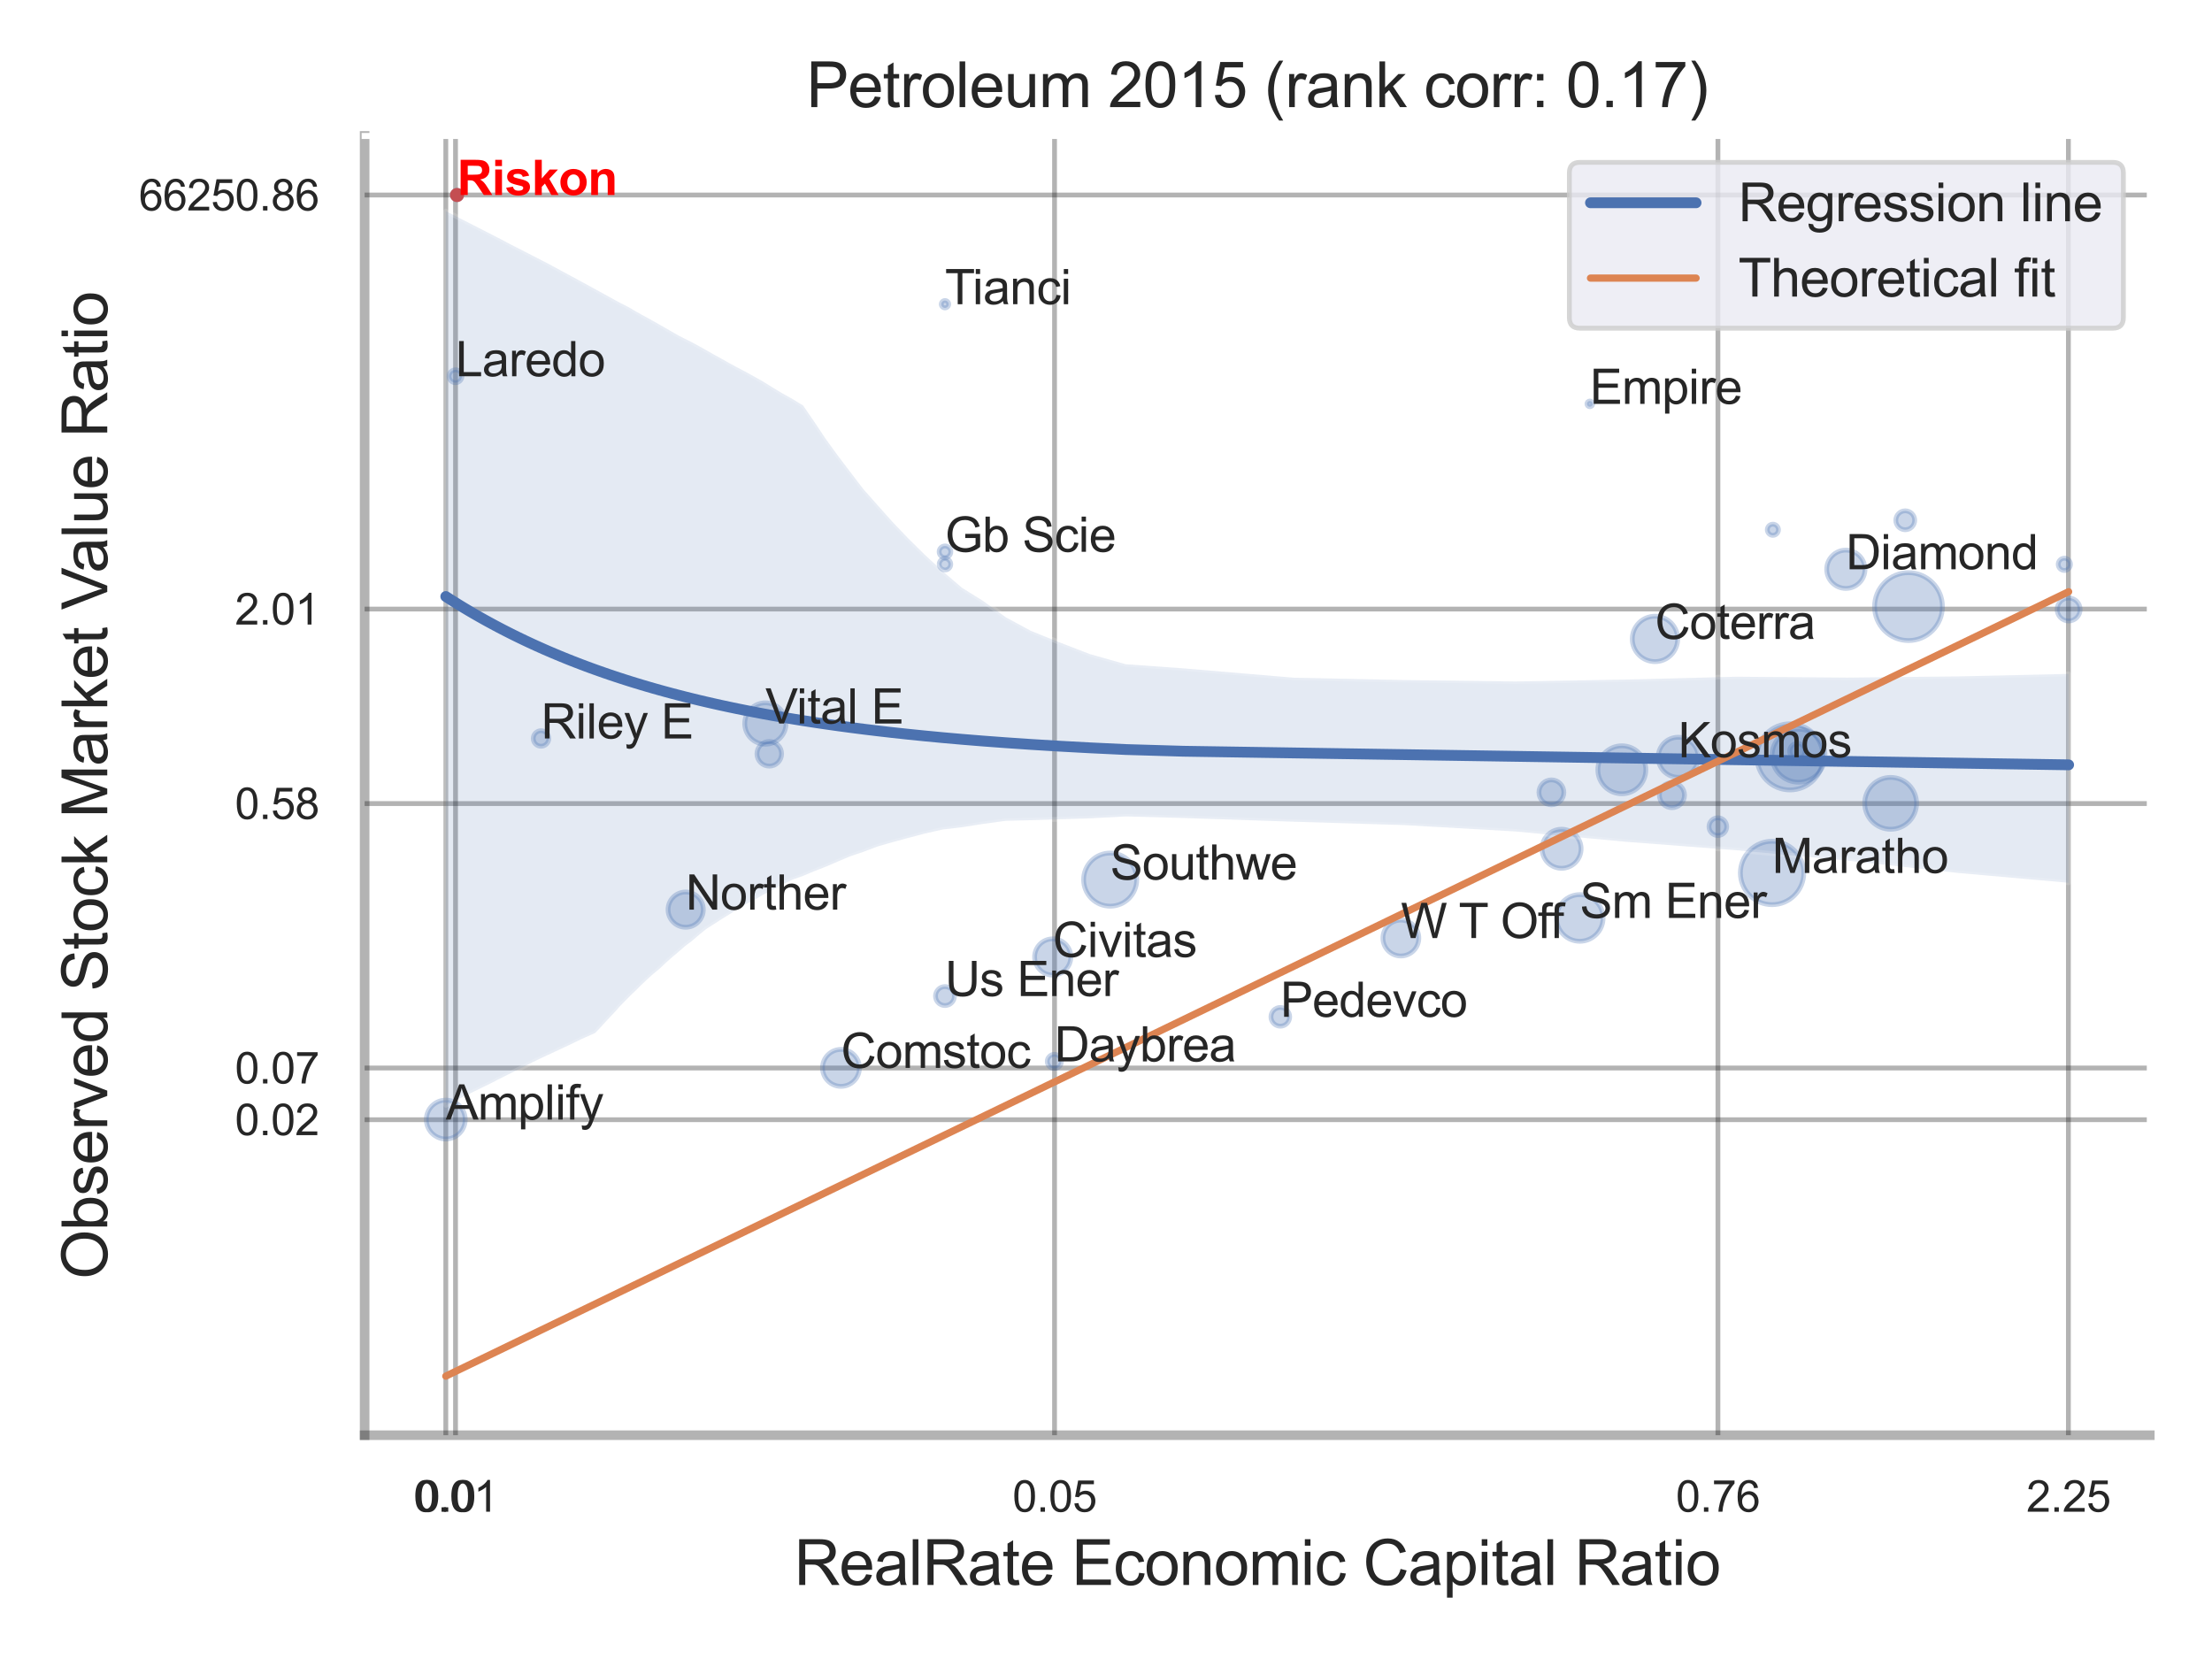 <?xml version="1.0" encoding="utf-8" standalone="no"?>
<!DOCTYPE svg PUBLIC "-//W3C//DTD SVG 1.1//EN"
  "http://www.w3.org/Graphics/SVG/1.1/DTD/svg11.dtd">
<svg xmlns:xlink="http://www.w3.org/1999/xlink" width="460.8pt" height="345.6pt" viewBox="0 0 460.8 345.6" xmlns="http://www.w3.org/2000/svg" version="1.1">
 <defs>
  <style type="text/css">*{stroke-linejoin: round; stroke-linecap: butt}</style>
 </defs>
 <g id="figure_1">
  <g id="patch_1">
   <path d="M 0 345.6 
L 460.8 345.6 
L 460.8 0 
L 0 0 
z
" style="fill: #ffffff"/>
  </g>
  <g id="axes_1">
   <g id="patch_2">
    <path d="M 75.96 298.98 
L 447.84 298.98 
L 447.84 28.32 
L 75.96 28.32 
z
" style="fill: #ffffff"/>
   </g>
   <g id="matplotlib.axis_1">
    <g id="xtick_1">
     <g id="line2d_1">
      <path d="M 92.868 298.98 
L 92.868 28.32 
" clip-path="url(#p15198ab4ac)" style="fill: none; stroke: #000000; stroke-opacity: 0.3; stroke-linecap: round"/>
     </g>
     <g id="text_1">
      <!-- 0.0 -->
      <g style="fill: #262626" transform="translate(86.613 314.922) scale(0.09 -0.09)">
       <defs>
        <path id="ArialMT-30" d="M 266 2259 
Q 266 3072 433 3567 
Q 600 4063 929 4331 
Q 1259 4600 1759 4600 
Q 2128 4600 2406 4451 
Q 2684 4303 2865 4023 
Q 3047 3744 3150 3342 
Q 3253 2941 3253 2259 
Q 3253 1453 3087 958 
Q 2922 463 2592 192 
Q 2263 -78 1759 -78 
Q 1097 -78 719 397 
Q 266 969 266 2259 
z
M 844 2259 
Q 844 1131 1108 757 
Q 1372 384 1759 384 
Q 2147 384 2411 759 
Q 2675 1134 2675 2259 
Q 2675 3391 2411 3762 
Q 2147 4134 1753 4134 
Q 1366 4134 1134 3806 
Q 844 3388 844 2259 
z
" transform="scale(0.016)"/>
        <path id="ArialMT-2e" d="M 581 0 
L 581 641 
L 1222 641 
L 1222 0 
L 581 0 
z
" transform="scale(0.016)"/>
       </defs>
       <use xlink:href="#ArialMT-30"/>
       <use xlink:href="#ArialMT-2e" x="55.615"/>
       <use xlink:href="#ArialMT-30" x="83.398"/>
      </g>
     </g>
    </g>
    <g id="xtick_2">
     <g id="line2d_2">
      <path d="M 94.895 298.98 
L 94.895 28.32 
" clip-path="url(#p15198ab4ac)" style="fill: none; stroke: #000000; stroke-opacity: 0.3; stroke-linecap: round"/>
     </g>
     <g id="text_2">
      <!-- 0.01 -->
      <g style="fill: #262626" transform="translate(86.137 314.922) scale(0.09 -0.09)">
       <defs>
        <path id="ArialMT-31" d="M 2384 0 
L 1822 0 
L 1822 3584 
Q 1619 3391 1289 3197 
Q 959 3003 697 2906 
L 697 3450 
Q 1169 3672 1522 3987 
Q 1875 4303 2022 4600 
L 2384 4600 
L 2384 0 
z
" transform="scale(0.016)"/>
       </defs>
       <use xlink:href="#ArialMT-30"/>
       <use xlink:href="#ArialMT-2e" x="55.615"/>
       <use xlink:href="#ArialMT-30" x="83.398"/>
       <use xlink:href="#ArialMT-31" x="139.014"/>
      </g>
     </g>
    </g>
    <g id="xtick_3">
     <g id="line2d_3">
      <path d="M 219.68 298.98 
L 219.68 28.32 
" clip-path="url(#p15198ab4ac)" style="fill: none; stroke: #000000; stroke-opacity: 0.3; stroke-linecap: round"/>
     </g>
     <g id="text_3">
      <!-- 0.05 -->
      <g style="fill: #262626" transform="translate(210.923 314.922) scale(0.09 -0.09)">
       <defs>
        <path id="ArialMT-35" d="M 266 1200 
L 856 1250 
Q 922 819 1161 601 
Q 1400 384 1738 384 
Q 2144 384 2425 690 
Q 2706 997 2706 1503 
Q 2706 1984 2436 2262 
Q 2166 2541 1728 2541 
Q 1456 2541 1237 2417 
Q 1019 2294 894 2097 
L 366 2166 
L 809 4519 
L 3088 4519 
L 3088 3981 
L 1259 3981 
L 1013 2750 
Q 1425 3038 1878 3038 
Q 2478 3038 2890 2622 
Q 3303 2206 3303 1553 
Q 3303 931 2941 478 
Q 2500 -78 1738 -78 
Q 1113 -78 717 272 
Q 322 622 266 1200 
z
" transform="scale(0.016)"/>
       </defs>
       <use xlink:href="#ArialMT-30"/>
       <use xlink:href="#ArialMT-2e" x="55.615"/>
       <use xlink:href="#ArialMT-30" x="83.398"/>
       <use xlink:href="#ArialMT-35" x="139.014"/>
      </g>
     </g>
    </g>
    <g id="xtick_4">
     <g id="line2d_4">
      <path d="M 357.877 298.98 
L 357.877 28.32 
" clip-path="url(#p15198ab4ac)" style="fill: none; stroke: #000000; stroke-opacity: 0.3; stroke-linecap: round"/>
     </g>
     <g id="text_4">
      <!-- 0.76 -->
      <g style="fill: #262626" transform="translate(349.12 314.922) scale(0.09 -0.09)">
       <defs>
        <path id="ArialMT-37" d="M 303 3981 
L 303 4522 
L 3269 4522 
L 3269 4084 
Q 2831 3619 2401 2847 
Q 1972 2075 1738 1259 
Q 1569 684 1522 0 
L 944 0 
Q 953 541 1156 1306 
Q 1359 2072 1739 2783 
Q 2119 3494 2547 3981 
L 303 3981 
z
" transform="scale(0.016)"/>
        <path id="ArialMT-36" d="M 3184 3459 
L 2625 3416 
Q 2550 3747 2413 3897 
Q 2184 4138 1850 4138 
Q 1581 4138 1378 3988 
Q 1113 3794 959 3422 
Q 806 3050 800 2363 
Q 1003 2672 1297 2822 
Q 1591 2972 1913 2972 
Q 2475 2972 2870 2558 
Q 3266 2144 3266 1488 
Q 3266 1056 3080 686 
Q 2894 316 2569 119 
Q 2244 -78 1831 -78 
Q 1128 -78 684 439 
Q 241 956 241 2144 
Q 241 3472 731 4075 
Q 1159 4600 1884 4600 
Q 2425 4600 2770 4297 
Q 3116 3994 3184 3459 
z
M 888 1484 
Q 888 1194 1011 928 
Q 1134 663 1356 523 
Q 1578 384 1822 384 
Q 2178 384 2434 671 
Q 2691 959 2691 1453 
Q 2691 1928 2437 2201 
Q 2184 2475 1800 2475 
Q 1419 2475 1153 2201 
Q 888 1928 888 1484 
z
" transform="scale(0.016)"/>
       </defs>
       <use xlink:href="#ArialMT-30"/>
       <use xlink:href="#ArialMT-2e" x="55.615"/>
       <use xlink:href="#ArialMT-37" x="83.398"/>
       <use xlink:href="#ArialMT-36" x="139.014"/>
      </g>
     </g>
    </g>
    <g id="xtick_5">
     <g id="line2d_5">
      <path d="M 430.885 298.98 
L 430.885 28.32 
" clip-path="url(#p15198ab4ac)" style="fill: none; stroke: #000000; stroke-opacity: 0.3; stroke-linecap: round"/>
     </g>
     <g id="text_5">
      <!-- 2.25 -->
      <g style="fill: #262626" transform="translate(422.128 314.922) scale(0.09 -0.09)">
       <defs>
        <path id="ArialMT-32" d="M 3222 541 
L 3222 0 
L 194 0 
Q 188 203 259 391 
Q 375 700 629 1000 
Q 884 1300 1366 1694 
Q 2113 2306 2375 2664 
Q 2638 3022 2638 3341 
Q 2638 3675 2398 3904 
Q 2159 4134 1775 4134 
Q 1369 4134 1125 3890 
Q 881 3647 878 3216 
L 300 3275 
Q 359 3922 746 4261 
Q 1134 4600 1788 4600 
Q 2447 4600 2831 4234 
Q 3216 3869 3216 3328 
Q 3216 3053 3103 2787 
Q 2991 2522 2730 2228 
Q 2469 1934 1863 1422 
Q 1356 997 1212 845 
Q 1069 694 975 541 
L 3222 541 
z
" transform="scale(0.016)"/>
       </defs>
       <use xlink:href="#ArialMT-32"/>
       <use xlink:href="#ArialMT-2e" x="55.615"/>
       <use xlink:href="#ArialMT-32" x="83.398"/>
       <use xlink:href="#ArialMT-35" x="139.014"/>
      </g>
     </g>
    </g>
    <g id="xtick_6"/>
    <g id="xtick_7"/>
    <g id="xtick_8"/>
    <g id="text_6">
     <!-- RealRate Economic Capital Ratio -->
     <g style="fill: #262626" transform="translate(165.442 330.174) scale(0.13 -0.13)">
      <defs>
       <path id="ArialMT-52" d="M 503 0 
L 503 4581 
L 2534 4581 
Q 3147 4581 3465 4457 
Q 3784 4334 3975 4021 
Q 4166 3709 4166 3331 
Q 4166 2844 3850 2509 
Q 3534 2175 2875 2084 
Q 3116 1969 3241 1856 
Q 3506 1613 3744 1247 
L 4541 0 
L 3778 0 
L 3172 953 
Q 2906 1366 2734 1584 
Q 2563 1803 2427 1890 
Q 2291 1978 2150 2013 
Q 2047 2034 1813 2034 
L 1109 2034 
L 1109 0 
L 503 0 
z
M 1109 2559 
L 2413 2559 
Q 2828 2559 3062 2645 
Q 3297 2731 3419 2920 
Q 3541 3109 3541 3331 
Q 3541 3656 3305 3865 
Q 3069 4075 2559 4075 
L 1109 4075 
L 1109 2559 
z
" transform="scale(0.016)"/>
       <path id="ArialMT-65" d="M 2694 1069 
L 3275 997 
Q 3138 488 2766 206 
Q 2394 -75 1816 -75 
Q 1088 -75 661 373 
Q 234 822 234 1631 
Q 234 2469 665 2931 
Q 1097 3394 1784 3394 
Q 2450 3394 2872 2941 
Q 3294 2488 3294 1666 
Q 3294 1616 3291 1516 
L 816 1516 
Q 847 969 1125 678 
Q 1403 388 1819 388 
Q 2128 388 2347 550 
Q 2566 713 2694 1069 
z
M 847 1978 
L 2700 1978 
Q 2663 2397 2488 2606 
Q 2219 2931 1791 2931 
Q 1403 2931 1139 2672 
Q 875 2413 847 1978 
z
" transform="scale(0.016)"/>
       <path id="ArialMT-61" d="M 2588 409 
Q 2275 144 1986 34 
Q 1697 -75 1366 -75 
Q 819 -75 525 192 
Q 231 459 231 875 
Q 231 1119 342 1320 
Q 453 1522 633 1644 
Q 813 1766 1038 1828 
Q 1203 1872 1538 1913 
Q 2219 1994 2541 2106 
Q 2544 2222 2544 2253 
Q 2544 2597 2384 2738 
Q 2169 2928 1744 2928 
Q 1347 2928 1158 2789 
Q 969 2650 878 2297 
L 328 2372 
Q 403 2725 575 2942 
Q 747 3159 1072 3276 
Q 1397 3394 1825 3394 
Q 2250 3394 2515 3294 
Q 2781 3194 2906 3042 
Q 3031 2891 3081 2659 
Q 3109 2516 3109 2141 
L 3109 1391 
Q 3109 606 3145 398 
Q 3181 191 3288 0 
L 2700 0 
Q 2613 175 2588 409 
z
M 2541 1666 
Q 2234 1541 1622 1453 
Q 1275 1403 1131 1340 
Q 988 1278 909 1158 
Q 831 1038 831 891 
Q 831 666 1001 516 
Q 1172 366 1500 366 
Q 1825 366 2078 508 
Q 2331 650 2450 897 
Q 2541 1088 2541 1459 
L 2541 1666 
z
" transform="scale(0.016)"/>
       <path id="ArialMT-6c" d="M 409 0 
L 409 4581 
L 972 4581 
L 972 0 
L 409 0 
z
" transform="scale(0.016)"/>
       <path id="ArialMT-74" d="M 1650 503 
L 1731 6 
Q 1494 -44 1306 -44 
Q 1000 -44 831 53 
Q 663 150 594 308 
Q 525 466 525 972 
L 525 2881 
L 113 2881 
L 113 3319 
L 525 3319 
L 525 4141 
L 1084 4478 
L 1084 3319 
L 1650 3319 
L 1650 2881 
L 1084 2881 
L 1084 941 
Q 1084 700 1114 631 
Q 1144 563 1211 522 
Q 1278 481 1403 481 
Q 1497 481 1650 503 
z
" transform="scale(0.016)"/>
       <path id="ArialMT-20" transform="scale(0.016)"/>
       <path id="ArialMT-45" d="M 506 0 
L 506 4581 
L 3819 4581 
L 3819 4041 
L 1113 4041 
L 1113 2638 
L 3647 2638 
L 3647 2100 
L 1113 2100 
L 1113 541 
L 3925 541 
L 3925 0 
L 506 0 
z
" transform="scale(0.016)"/>
       <path id="ArialMT-63" d="M 2588 1216 
L 3141 1144 
Q 3050 572 2676 248 
Q 2303 -75 1759 -75 
Q 1078 -75 664 370 
Q 250 816 250 1647 
Q 250 2184 428 2587 
Q 606 2991 970 3192 
Q 1334 3394 1763 3394 
Q 2303 3394 2647 3120 
Q 2991 2847 3088 2344 
L 2541 2259 
Q 2463 2594 2264 2762 
Q 2066 2931 1784 2931 
Q 1359 2931 1093 2626 
Q 828 2322 828 1663 
Q 828 994 1084 691 
Q 1341 388 1753 388 
Q 2084 388 2306 591 
Q 2528 794 2588 1216 
z
" transform="scale(0.016)"/>
       <path id="ArialMT-6f" d="M 213 1659 
Q 213 2581 725 3025 
Q 1153 3394 1769 3394 
Q 2453 3394 2887 2945 
Q 3322 2497 3322 1706 
Q 3322 1066 3130 698 
Q 2938 331 2570 128 
Q 2203 -75 1769 -75 
Q 1072 -75 642 372 
Q 213 819 213 1659 
z
M 791 1659 
Q 791 1022 1069 705 
Q 1347 388 1769 388 
Q 2188 388 2466 706 
Q 2744 1025 2744 1678 
Q 2744 2294 2464 2611 
Q 2184 2928 1769 2928 
Q 1347 2928 1069 2612 
Q 791 2297 791 1659 
z
" transform="scale(0.016)"/>
       <path id="ArialMT-6e" d="M 422 0 
L 422 3319 
L 928 3319 
L 928 2847 
Q 1294 3394 1984 3394 
Q 2284 3394 2536 3286 
Q 2788 3178 2913 3003 
Q 3038 2828 3088 2588 
Q 3119 2431 3119 2041 
L 3119 0 
L 2556 0 
L 2556 2019 
Q 2556 2363 2490 2533 
Q 2425 2703 2258 2804 
Q 2091 2906 1866 2906 
Q 1506 2906 1245 2678 
Q 984 2450 984 1813 
L 984 0 
L 422 0 
z
" transform="scale(0.016)"/>
       <path id="ArialMT-6d" d="M 422 0 
L 422 3319 
L 925 3319 
L 925 2853 
Q 1081 3097 1340 3245 
Q 1600 3394 1931 3394 
Q 2300 3394 2536 3241 
Q 2772 3088 2869 2813 
Q 3263 3394 3894 3394 
Q 4388 3394 4653 3120 
Q 4919 2847 4919 2278 
L 4919 0 
L 4359 0 
L 4359 2091 
Q 4359 2428 4304 2576 
Q 4250 2725 4106 2815 
Q 3963 2906 3769 2906 
Q 3419 2906 3187 2673 
Q 2956 2441 2956 1928 
L 2956 0 
L 2394 0 
L 2394 2156 
Q 2394 2531 2256 2718 
Q 2119 2906 1806 2906 
Q 1569 2906 1367 2781 
Q 1166 2656 1075 2415 
Q 984 2175 984 1722 
L 984 0 
L 422 0 
z
" transform="scale(0.016)"/>
       <path id="ArialMT-69" d="M 425 3934 
L 425 4581 
L 988 4581 
L 988 3934 
L 425 3934 
z
M 425 0 
L 425 3319 
L 988 3319 
L 988 0 
L 425 0 
z
" transform="scale(0.016)"/>
       <path id="ArialMT-43" d="M 3763 1606 
L 4369 1453 
Q 4178 706 3683 314 
Q 3188 -78 2472 -78 
Q 1731 -78 1267 223 
Q 803 525 561 1097 
Q 319 1669 319 2325 
Q 319 3041 592 3573 
Q 866 4106 1370 4382 
Q 1875 4659 2481 4659 
Q 3169 4659 3637 4309 
Q 4106 3959 4291 3325 
L 3694 3184 
Q 3534 3684 3231 3912 
Q 2928 4141 2469 4141 
Q 1941 4141 1586 3887 
Q 1231 3634 1087 3207 
Q 944 2781 944 2328 
Q 944 1744 1114 1308 
Q 1284 872 1643 656 
Q 2003 441 2422 441 
Q 2931 441 3284 734 
Q 3638 1028 3763 1606 
z
" transform="scale(0.016)"/>
       <path id="ArialMT-70" d="M 422 -1272 
L 422 3319 
L 934 3319 
L 934 2888 
Q 1116 3141 1344 3267 
Q 1572 3394 1897 3394 
Q 2322 3394 2647 3175 
Q 2972 2956 3137 2557 
Q 3303 2159 3303 1684 
Q 3303 1175 3120 767 
Q 2938 359 2589 142 
Q 2241 -75 1856 -75 
Q 1575 -75 1351 44 
Q 1128 163 984 344 
L 984 -1272 
L 422 -1272 
z
M 931 1641 
Q 931 1000 1190 694 
Q 1450 388 1819 388 
Q 2194 388 2461 705 
Q 2728 1022 2728 1688 
Q 2728 2322 2467 2637 
Q 2206 2953 1844 2953 
Q 1484 2953 1207 2617 
Q 931 2281 931 1641 
z
" transform="scale(0.016)"/>
      </defs>
      <use xlink:href="#ArialMT-52"/>
      <use xlink:href="#ArialMT-65" x="72.217"/>
      <use xlink:href="#ArialMT-61" x="127.832"/>
      <use xlink:href="#ArialMT-6c" x="183.447"/>
      <use xlink:href="#ArialMT-52" x="205.664"/>
      <use xlink:href="#ArialMT-61" x="277.881"/>
      <use xlink:href="#ArialMT-74" x="333.496"/>
      <use xlink:href="#ArialMT-65" x="361.279"/>
      <use xlink:href="#ArialMT-20" x="416.895"/>
      <use xlink:href="#ArialMT-45" x="444.678"/>
      <use xlink:href="#ArialMT-63" x="511.377"/>
      <use xlink:href="#ArialMT-6f" x="561.377"/>
      <use xlink:href="#ArialMT-6e" x="616.992"/>
      <use xlink:href="#ArialMT-6f" x="672.607"/>
      <use xlink:href="#ArialMT-6d" x="728.223"/>
      <use xlink:href="#ArialMT-69" x="811.523"/>
      <use xlink:href="#ArialMT-63" x="833.74"/>
      <use xlink:href="#ArialMT-20" x="883.74"/>
      <use xlink:href="#ArialMT-43" x="911.523"/>
      <use xlink:href="#ArialMT-61" x="983.74"/>
      <use xlink:href="#ArialMT-70" x="1039.355"/>
      <use xlink:href="#ArialMT-69" x="1094.971"/>
      <use xlink:href="#ArialMT-74" x="1117.188"/>
      <use xlink:href="#ArialMT-61" x="1144.971"/>
      <use xlink:href="#ArialMT-6c" x="1200.586"/>
      <use xlink:href="#ArialMT-20" x="1222.803"/>
      <use xlink:href="#ArialMT-52" x="1250.586"/>
      <use xlink:href="#ArialMT-61" x="1322.803"/>
      <use xlink:href="#ArialMT-74" x="1378.418"/>
      <use xlink:href="#ArialMT-69" x="1406.201"/>
      <use xlink:href="#ArialMT-6f" x="1428.418"/>
     </g>
    </g>
   </g>
   <g id="matplotlib.axis_2">
    <g id="ytick_1">
     <g id="line2d_6">
      <path d="M 75.96 233.254 
L 447.84 233.254 
" clip-path="url(#p15198ab4ac)" style="fill: none; stroke: #000000; stroke-opacity: 0.3; stroke-linecap: round"/>
     </g>
     <g id="text_7">
      <!-- 0.02 -->
      <g style="fill: #262626" transform="translate(48.945 236.475) scale(0.09 -0.09)">
       <use xlink:href="#ArialMT-30"/>
       <use xlink:href="#ArialMT-2e" x="55.615"/>
       <use xlink:href="#ArialMT-30" x="83.398"/>
       <use xlink:href="#ArialMT-32" x="139.014"/>
      </g>
     </g>
    </g>
    <g id="ytick_2">
     <g id="line2d_7">
      <path d="M 75.96 222.486 
L 447.84 222.486 
" clip-path="url(#p15198ab4ac)" style="fill: none; stroke: #000000; stroke-opacity: 0.3; stroke-linecap: round"/>
     </g>
     <g id="text_8">
      <!-- 0.07 -->
      <g style="fill: #262626" transform="translate(48.945 225.707) scale(0.09 -0.09)">
       <use xlink:href="#ArialMT-30"/>
       <use xlink:href="#ArialMT-2e" x="55.615"/>
       <use xlink:href="#ArialMT-30" x="83.398"/>
       <use xlink:href="#ArialMT-37" x="139.014"/>
      </g>
     </g>
    </g>
    <g id="ytick_3">
     <g id="line2d_8">
      <path d="M 75.96 167.399 
L 447.84 167.399 
" clip-path="url(#p15198ab4ac)" style="fill: none; stroke: #000000; stroke-opacity: 0.3; stroke-linecap: round"/>
     </g>
     <g id="text_9">
      <!-- 0.58 -->
      <g style="fill: #262626" transform="translate(48.945 170.62) scale(0.09 -0.09)">
       <defs>
        <path id="ArialMT-38" d="M 1131 2484 
Q 781 2613 612 2850 
Q 444 3088 444 3419 
Q 444 3919 803 4259 
Q 1163 4600 1759 4600 
Q 2359 4600 2725 4251 
Q 3091 3903 3091 3403 
Q 3091 3084 2923 2848 
Q 2756 2613 2416 2484 
Q 2838 2347 3058 2040 
Q 3278 1734 3278 1309 
Q 3278 722 2862 322 
Q 2447 -78 1769 -78 
Q 1091 -78 675 323 
Q 259 725 259 1325 
Q 259 1772 486 2073 
Q 713 2375 1131 2484 
z
M 1019 3438 
Q 1019 3113 1228 2906 
Q 1438 2700 1772 2700 
Q 2097 2700 2305 2904 
Q 2513 3109 2513 3406 
Q 2513 3716 2298 3927 
Q 2084 4138 1766 4138 
Q 1444 4138 1231 3931 
Q 1019 3725 1019 3438 
z
M 838 1322 
Q 838 1081 952 856 
Q 1066 631 1291 507 
Q 1516 384 1775 384 
Q 2178 384 2440 643 
Q 2703 903 2703 1303 
Q 2703 1709 2433 1975 
Q 2163 2241 1756 2241 
Q 1359 2241 1098 1978 
Q 838 1716 838 1322 
z
" transform="scale(0.016)"/>
       </defs>
       <use xlink:href="#ArialMT-30"/>
       <use xlink:href="#ArialMT-2e" x="55.615"/>
       <use xlink:href="#ArialMT-35" x="83.398"/>
       <use xlink:href="#ArialMT-38" x="139.014"/>
      </g>
     </g>
    </g>
    <g id="ytick_4">
     <g id="line2d_9">
      <path d="M 75.96 126.881 
L 447.84 126.881 
" clip-path="url(#p15198ab4ac)" style="fill: none; stroke: #000000; stroke-opacity: 0.3; stroke-linecap: round"/>
     </g>
     <g id="text_10">
      <!-- 2.01 -->
      <g style="fill: #262626" transform="translate(48.945 130.102) scale(0.09 -0.09)">
       <use xlink:href="#ArialMT-32"/>
       <use xlink:href="#ArialMT-2e" x="55.615"/>
       <use xlink:href="#ArialMT-30" x="83.398"/>
       <use xlink:href="#ArialMT-31" x="139.014"/>
      </g>
     </g>
    </g>
    <g id="ytick_5">
     <g id="line2d_10">
      <path d="M 75.96 40.625 
L 447.84 40.625 
" clip-path="url(#p15198ab4ac)" style="fill: none; stroke: #000000; stroke-opacity: 0.3; stroke-linecap: round"/>
     </g>
     <g id="text_11">
      <!-- 66250.86 -->
      <g style="fill: #262626" transform="translate(28.926 43.847) scale(0.09 -0.09)">
       <use xlink:href="#ArialMT-36"/>
       <use xlink:href="#ArialMT-36" x="55.615"/>
       <use xlink:href="#ArialMT-32" x="111.23"/>
       <use xlink:href="#ArialMT-35" x="166.846"/>
       <use xlink:href="#ArialMT-30" x="222.461"/>
       <use xlink:href="#ArialMT-2e" x="278.076"/>
       <use xlink:href="#ArialMT-38" x="305.859"/>
       <use xlink:href="#ArialMT-36" x="361.475"/>
      </g>
     </g>
    </g>
    <g id="ytick_6"/>
    <g id="ytick_7"/>
    <g id="ytick_8"/>
    <g id="ytick_9"/>
    <g id="ytick_10"/>
    <g id="text_12">
     <!-- Observed Stock Market Value Ratio -->
     <g style="fill: #262626" transform="translate(22.342 266.489) rotate(-90) scale(0.13 -0.13)">
      <defs>
       <path id="ArialMT-4f" d="M 309 2231 
Q 309 3372 921 4017 
Q 1534 4663 2503 4663 
Q 3138 4663 3647 4359 
Q 4156 4056 4423 3514 
Q 4691 2972 4691 2284 
Q 4691 1588 4409 1038 
Q 4128 488 3612 205 
Q 3097 -78 2500 -78 
Q 1853 -78 1343 234 
Q 834 547 571 1087 
Q 309 1628 309 2231 
z
M 934 2222 
Q 934 1394 1379 917 
Q 1825 441 2497 441 
Q 3181 441 3623 922 
Q 4066 1403 4066 2288 
Q 4066 2847 3877 3264 
Q 3688 3681 3323 3911 
Q 2959 4141 2506 4141 
Q 1863 4141 1398 3698 
Q 934 3256 934 2222 
z
" transform="scale(0.016)"/>
       <path id="ArialMT-62" d="M 941 0 
L 419 0 
L 419 4581 
L 981 4581 
L 981 2947 
Q 1338 3394 1891 3394 
Q 2197 3394 2470 3270 
Q 2744 3147 2920 2923 
Q 3097 2700 3197 2384 
Q 3297 2069 3297 1709 
Q 3297 856 2875 390 
Q 2453 -75 1863 -75 
Q 1275 -75 941 416 
L 941 0 
z
M 934 1684 
Q 934 1088 1097 822 
Q 1363 388 1816 388 
Q 2184 388 2453 708 
Q 2722 1028 2722 1663 
Q 2722 2313 2464 2622 
Q 2206 2931 1841 2931 
Q 1472 2931 1203 2611 
Q 934 2291 934 1684 
z
" transform="scale(0.016)"/>
       <path id="ArialMT-73" d="M 197 991 
L 753 1078 
Q 800 744 1014 566 
Q 1228 388 1613 388 
Q 2000 388 2187 545 
Q 2375 703 2375 916 
Q 2375 1106 2209 1216 
Q 2094 1291 1634 1406 
Q 1016 1563 777 1677 
Q 538 1791 414 1992 
Q 291 2194 291 2438 
Q 291 2659 392 2848 
Q 494 3038 669 3163 
Q 800 3259 1026 3326 
Q 1253 3394 1513 3394 
Q 1903 3394 2198 3281 
Q 2494 3169 2634 2976 
Q 2775 2784 2828 2463 
L 2278 2388 
Q 2241 2644 2061 2787 
Q 1881 2931 1553 2931 
Q 1166 2931 1000 2803 
Q 834 2675 834 2503 
Q 834 2394 903 2306 
Q 972 2216 1119 2156 
Q 1203 2125 1616 2013 
Q 2213 1853 2448 1751 
Q 2684 1650 2818 1456 
Q 2953 1263 2953 975 
Q 2953 694 2789 445 
Q 2625 197 2315 61 
Q 2006 -75 1616 -75 
Q 969 -75 630 194 
Q 291 463 197 991 
z
" transform="scale(0.016)"/>
       <path id="ArialMT-72" d="M 416 0 
L 416 3319 
L 922 3319 
L 922 2816 
Q 1116 3169 1280 3281 
Q 1444 3394 1641 3394 
Q 1925 3394 2219 3213 
L 2025 2691 
Q 1819 2813 1613 2813 
Q 1428 2813 1281 2702 
Q 1134 2591 1072 2394 
Q 978 2094 978 1738 
L 978 0 
L 416 0 
z
" transform="scale(0.016)"/>
       <path id="ArialMT-76" d="M 1344 0 
L 81 3319 
L 675 3319 
L 1388 1331 
Q 1503 1009 1600 663 
Q 1675 925 1809 1294 
L 2547 3319 
L 3125 3319 
L 1869 0 
L 1344 0 
z
" transform="scale(0.016)"/>
       <path id="ArialMT-64" d="M 2575 0 
L 2575 419 
Q 2259 -75 1647 -75 
Q 1250 -75 917 144 
Q 584 363 401 755 
Q 219 1147 219 1656 
Q 219 2153 384 2558 
Q 550 2963 881 3178 
Q 1213 3394 1622 3394 
Q 1922 3394 2156 3267 
Q 2391 3141 2538 2938 
L 2538 4581 
L 3097 4581 
L 3097 0 
L 2575 0 
z
M 797 1656 
Q 797 1019 1065 703 
Q 1334 388 1700 388 
Q 2069 388 2326 689 
Q 2584 991 2584 1609 
Q 2584 2291 2321 2609 
Q 2059 2928 1675 2928 
Q 1300 2928 1048 2622 
Q 797 2316 797 1656 
z
" transform="scale(0.016)"/>
       <path id="ArialMT-53" d="M 288 1472 
L 859 1522 
Q 900 1178 1048 958 
Q 1197 738 1509 602 
Q 1822 466 2213 466 
Q 2559 466 2825 569 
Q 3091 672 3220 851 
Q 3350 1031 3350 1244 
Q 3350 1459 3225 1620 
Q 3100 1781 2813 1891 
Q 2628 1963 1997 2114 
Q 1366 2266 1113 2400 
Q 784 2572 623 2826 
Q 463 3081 463 3397 
Q 463 3744 659 4045 
Q 856 4347 1234 4503 
Q 1613 4659 2075 4659 
Q 2584 4659 2973 4495 
Q 3363 4331 3572 4012 
Q 3781 3694 3797 3291 
L 3216 3247 
Q 3169 3681 2898 3903 
Q 2628 4125 2100 4125 
Q 1550 4125 1298 3923 
Q 1047 3722 1047 3438 
Q 1047 3191 1225 3031 
Q 1400 2872 2139 2705 
Q 2878 2538 3153 2413 
Q 3553 2228 3743 1945 
Q 3934 1663 3934 1294 
Q 3934 928 3725 604 
Q 3516 281 3123 101 
Q 2731 -78 2241 -78 
Q 1619 -78 1198 103 
Q 778 284 539 648 
Q 300 1013 288 1472 
z
" transform="scale(0.016)"/>
       <path id="ArialMT-6b" d="M 425 0 
L 425 4581 
L 988 4581 
L 988 1969 
L 2319 3319 
L 3047 3319 
L 1778 2088 
L 3175 0 
L 2481 0 
L 1384 1697 
L 988 1316 
L 988 0 
L 425 0 
z
" transform="scale(0.016)"/>
       <path id="ArialMT-4d" d="M 475 0 
L 475 4581 
L 1388 4581 
L 2472 1338 
Q 2622 884 2691 659 
Q 2769 909 2934 1394 
L 4031 4581 
L 4847 4581 
L 4847 0 
L 4263 0 
L 4263 3834 
L 2931 0 
L 2384 0 
L 1059 3900 
L 1059 0 
L 475 0 
z
" transform="scale(0.016)"/>
       <path id="ArialMT-56" d="M 1803 0 
L 28 4581 
L 684 4581 
L 1875 1253 
Q 2019 853 2116 503 
Q 2222 878 2363 1253 
L 3600 4581 
L 4219 4581 
L 2425 0 
L 1803 0 
z
" transform="scale(0.016)"/>
       <path id="ArialMT-75" d="M 2597 0 
L 2597 488 
Q 2209 -75 1544 -75 
Q 1250 -75 995 37 
Q 741 150 617 320 
Q 494 491 444 738 
Q 409 903 409 1263 
L 409 3319 
L 972 3319 
L 972 1478 
Q 972 1038 1006 884 
Q 1059 663 1231 536 
Q 1403 409 1656 409 
Q 1909 409 2131 539 
Q 2353 669 2445 892 
Q 2538 1116 2538 1541 
L 2538 3319 
L 3100 3319 
L 3100 0 
L 2597 0 
z
" transform="scale(0.016)"/>
      </defs>
      <use xlink:href="#ArialMT-4f"/>
      <use xlink:href="#ArialMT-62" x="77.783"/>
      <use xlink:href="#ArialMT-73" x="133.398"/>
      <use xlink:href="#ArialMT-65" x="183.398"/>
      <use xlink:href="#ArialMT-72" x="239.014"/>
      <use xlink:href="#ArialMT-76" x="272.314"/>
      <use xlink:href="#ArialMT-65" x="322.314"/>
      <use xlink:href="#ArialMT-64" x="377.93"/>
      <use xlink:href="#ArialMT-20" x="433.545"/>
      <use xlink:href="#ArialMT-53" x="461.328"/>
      <use xlink:href="#ArialMT-74" x="528.027"/>
      <use xlink:href="#ArialMT-6f" x="555.811"/>
      <use xlink:href="#ArialMT-63" x="611.426"/>
      <use xlink:href="#ArialMT-6b" x="661.426"/>
      <use xlink:href="#ArialMT-20" x="711.426"/>
      <use xlink:href="#ArialMT-4d" x="739.209"/>
      <use xlink:href="#ArialMT-61" x="822.51"/>
      <use xlink:href="#ArialMT-72" x="878.125"/>
      <use xlink:href="#ArialMT-6b" x="911.426"/>
      <use xlink:href="#ArialMT-65" x="961.426"/>
      <use xlink:href="#ArialMT-74" x="1017.041"/>
      <use xlink:href="#ArialMT-20" x="1044.824"/>
      <use xlink:href="#ArialMT-56" x="1072.607"/>
      <use xlink:href="#ArialMT-61" x="1131.932"/>
      <use xlink:href="#ArialMT-6c" x="1187.547"/>
      <use xlink:href="#ArialMT-75" x="1209.764"/>
      <use xlink:href="#ArialMT-65" x="1265.379"/>
      <use xlink:href="#ArialMT-20" x="1320.994"/>
      <use xlink:href="#ArialMT-52" x="1348.777"/>
      <use xlink:href="#ArialMT-61" x="1420.994"/>
      <use xlink:href="#ArialMT-74" x="1476.609"/>
      <use xlink:href="#ArialMT-69" x="1504.393"/>
      <use xlink:href="#ArialMT-6f" x="1526.609"/>
     </g>
    </g>
   </g>
   <g id="PathCollection_1">
    <path d="M 231.272 188.776 
C 232.74 188.776 234.149 188.193 235.187 187.154 
C 236.225 186.116 236.809 184.708 236.809 183.239 
C 236.809 181.771 236.225 180.362 235.187 179.324 
C 234.149 178.286 232.74 177.702 231.272 177.702 
C 229.803 177.702 228.395 178.286 227.357 179.324 
C 226.318 180.362 225.735 181.771 225.735 183.239 
C 225.735 184.708 226.318 186.116 227.357 187.154 
C 228.395 188.193 229.803 188.776 231.272 188.776 
z
" clip-path="url(#p15198ab4ac)" style="fill: #4c72b0; fill-opacity: 0.3; stroke: #4c72b0; stroke-opacity: 0.3"/>
    <path d="M 357.862 174.052 
C 358.352 174.052 358.821 173.858 359.167 173.511 
C 359.514 173.165 359.708 172.696 359.708 172.206 
C 359.708 171.716 359.514 171.247 359.167 170.9 
C 358.821 170.554 358.352 170.36 357.862 170.36 
C 357.372 170.36 356.903 170.554 356.556 170.9 
C 356.21 171.247 356.016 171.716 356.016 172.206 
C 356.016 172.696 356.21 173.165 356.556 173.511 
C 356.903 173.858 357.372 174.052 357.862 174.052 
z
" clip-path="url(#p15198ab4ac)" style="fill: #4c72b0; fill-opacity: 0.3; stroke: #4c72b0; stroke-opacity: 0.3"/>
    <path d="M 175.192 226.308 
C 176.213 226.308 177.192 225.902 177.914 225.18 
C 178.636 224.459 179.041 223.48 179.041 222.459 
C 179.041 221.438 178.636 220.459 177.914 219.737 
C 177.192 219.015 176.213 218.61 175.192 218.61 
C 174.172 218.61 173.193 219.015 172.471 219.737 
C 171.749 220.459 171.343 221.438 171.343 222.459 
C 171.343 223.48 171.749 224.459 172.471 225.18 
C 173.193 225.902 174.172 226.308 175.192 226.308 
z
" clip-path="url(#p15198ab4ac)" style="fill: #4c72b0; fill-opacity: 0.3; stroke: #4c72b0; stroke-opacity: 0.3"/>
    <path d="M 374.661 162.948 
C 376.127 162.948 377.533 162.366 378.569 161.329 
C 379.606 160.293 380.188 158.887 380.188 157.421 
C 380.188 155.955 379.606 154.549 378.569 153.512 
C 377.533 152.476 376.127 151.893 374.661 151.893 
C 373.195 151.893 371.789 152.476 370.753 153.512 
C 369.716 154.549 369.134 155.955 369.134 157.421 
C 369.134 158.887 369.716 160.293 370.753 161.329 
C 371.789 162.366 373.195 162.948 374.661 162.948 
z
" clip-path="url(#p15198ab4ac)" style="fill: #4c72b0; fill-opacity: 0.3; stroke: #4c72b0; stroke-opacity: 0.3"/>
    <path d="M 323.184 167.657 
C 323.873 167.657 324.533 167.383 325.02 166.896 
C 325.507 166.409 325.78 165.749 325.78 165.06 
C 325.78 164.372 325.507 163.711 325.02 163.224 
C 324.533 162.737 323.873 162.464 323.184 162.464 
C 322.495 162.464 321.835 162.737 321.348 163.224 
C 320.861 163.711 320.588 164.372 320.588 165.06 
C 320.588 165.749 320.861 166.409 321.348 166.896 
C 321.835 167.383 322.495 167.657 323.184 167.657 
z
" clip-path="url(#p15198ab4ac)" style="fill: #4c72b0; fill-opacity: 0.3; stroke: #4c72b0; stroke-opacity: 0.3"/>
    <path d="M 196.856 209.473 
C 197.38 209.473 197.882 209.265 198.252 208.895 
C 198.623 208.525 198.831 208.022 198.831 207.498 
C 198.831 206.975 198.623 206.472 198.252 206.102 
C 197.882 205.732 197.38 205.524 196.856 205.524 
C 196.332 205.524 195.83 205.732 195.46 206.102 
C 195.089 206.472 194.881 206.975 194.881 207.498 
C 194.881 208.022 195.089 208.525 195.46 208.895 
C 195.83 209.265 196.332 209.473 196.856 209.473 
z
" clip-path="url(#p15198ab4ac)" style="fill: #4c72b0; fill-opacity: 0.3; stroke: #4c72b0; stroke-opacity: 0.3"/>
    <path d="M 369.158 188.457 
C 370.909 188.457 372.589 187.761 373.828 186.523 
C 375.066 185.284 375.762 183.604 375.762 181.853 
C 375.762 180.101 375.066 178.421 373.828 177.183 
C 372.589 175.944 370.909 175.248 369.158 175.248 
C 367.406 175.248 365.726 175.944 364.488 177.183 
C 363.249 178.421 362.553 180.101 362.553 181.853 
C 362.553 183.604 363.249 185.284 364.488 186.523 
C 365.726 187.761 367.406 188.457 369.158 188.457 
z
" clip-path="url(#p15198ab4ac)" style="fill: #4c72b0; fill-opacity: 0.3; stroke: #4c72b0; stroke-opacity: 0.3"/>
    <path d="M 430.936 129.357 
C 431.571 129.357 432.18 129.104 432.629 128.656 
C 433.078 128.207 433.33 127.598 433.33 126.963 
C 433.33 126.328 433.078 125.719 432.629 125.27 
C 432.18 124.821 431.571 124.569 430.936 124.569 
C 430.302 124.569 429.693 124.821 429.244 125.27 
C 428.795 125.719 428.543 126.328 428.543 126.963 
C 428.543 127.598 428.795 128.207 429.244 128.656 
C 429.693 129.104 430.302 129.357 430.936 129.357 
z
" clip-path="url(#p15198ab4ac)" style="fill: #4c72b0; fill-opacity: 0.3; stroke: #4c72b0; stroke-opacity: 0.3"/>
    <path d="M 337.859 165.358 
C 339.185 165.358 340.457 164.831 341.394 163.894 
C 342.332 162.956 342.859 161.685 342.859 160.359 
C 342.859 159.033 342.332 157.761 341.394 156.823 
C 340.457 155.886 339.185 155.359 337.859 155.359 
C 336.533 155.359 335.262 155.886 334.324 156.823 
C 333.386 157.761 332.86 159.033 332.86 160.359 
C 332.86 161.685 333.386 162.956 334.324 163.894 
C 335.262 164.831 336.533 165.358 337.859 165.358 
z
" clip-path="url(#p15198ab4ac)" style="fill: #4c72b0; fill-opacity: 0.3; stroke: #4c72b0; stroke-opacity: 0.3"/>
    <path d="M 430.043 118.836 
C 430.381 118.836 430.706 118.701 430.945 118.462 
C 431.185 118.223 431.319 117.898 431.319 117.559 
C 431.319 117.221 431.185 116.896 430.945 116.657 
C 430.706 116.418 430.381 116.283 430.043 116.283 
C 429.704 116.283 429.38 116.418 429.14 116.657 
C 428.901 116.896 428.766 117.221 428.766 117.559 
C 428.766 117.898 428.901 118.223 429.14 118.462 
C 429.38 118.701 429.704 118.836 430.043 118.836 
z
" clip-path="url(#p15198ab4ac)" style="fill: #4c72b0; fill-opacity: 0.3; stroke: #4c72b0; stroke-opacity: 0.3"/>
    <path d="M 196.856 118.743 
C 197.175 118.743 197.481 118.616 197.706 118.39 
C 197.931 118.165 198.058 117.859 198.058 117.54 
C 198.058 117.222 197.931 116.916 197.706 116.691 
C 197.481 116.465 197.175 116.338 196.856 116.338 
C 196.537 116.338 196.232 116.465 196.006 116.691 
C 195.781 116.916 195.654 117.222 195.654 117.54 
C 195.654 117.859 195.781 118.165 196.006 118.39 
C 196.232 118.616 196.537 118.743 196.856 118.743 
z
" clip-path="url(#p15198ab4ac)" style="fill: #4c72b0; fill-opacity: 0.3; stroke: #4c72b0; stroke-opacity: 0.3"/>
    <path d="M 393.853 172.75 
C 395.286 172.75 396.661 172.181 397.674 171.168 
C 398.687 170.154 399.256 168.78 399.256 167.347 
C 399.256 165.914 398.687 164.54 397.674 163.526 
C 396.661 162.513 395.286 161.944 393.853 161.944 
C 392.42 161.944 391.046 162.513 390.033 163.526 
C 389.019 164.54 388.45 165.914 388.45 167.347 
C 388.45 168.78 389.019 170.154 390.033 171.168 
C 391.046 172.181 392.42 172.75 393.853 172.75 
z
" clip-path="url(#p15198ab4ac)" style="fill: #4c72b0; fill-opacity: 0.3; stroke: #4c72b0; stroke-opacity: 0.3"/>
    <path d="M 348.295 168.258 
C 348.989 168.258 349.655 167.982 350.146 167.491 
C 350.637 167 350.913 166.334 350.913 165.639 
C 350.913 164.945 350.637 164.278 350.146 163.787 
C 349.655 163.296 348.989 163.02 348.295 163.02 
C 347.6 163.02 346.934 163.296 346.443 163.787 
C 345.952 164.278 345.676 164.945 345.676 165.639 
C 345.676 166.334 345.952 167 346.443 167.491 
C 346.934 167.982 347.6 168.258 348.295 168.258 
z
" clip-path="url(#p15198ab4ac)" style="fill: #4c72b0; fill-opacity: 0.3; stroke: #4c72b0; stroke-opacity: 0.3"/>
    <path d="M 397.575 133.439 
C 399.45 133.439 401.249 132.694 402.575 131.368 
C 403.901 130.042 404.646 128.243 404.646 126.368 
C 404.646 124.492 403.901 122.694 402.575 121.368 
C 401.249 120.042 399.45 119.296 397.575 119.296 
C 395.699 119.296 393.901 120.042 392.575 121.368 
C 391.249 122.694 390.504 124.492 390.504 126.368 
C 390.504 128.243 391.249 130.042 392.575 131.368 
C 393.901 132.694 395.699 133.439 397.575 133.439 
z
" clip-path="url(#p15198ab4ac)" style="fill: #4c72b0; fill-opacity: 0.3; stroke: #4c72b0; stroke-opacity: 0.3"/>
    <path d="M 325.305 180.88 
C 326.384 180.88 327.419 180.451 328.182 179.688 
C 328.945 178.925 329.374 177.89 329.374 176.811 
C 329.374 175.732 328.945 174.697 328.182 173.934 
C 327.419 173.171 326.384 172.742 325.305 172.742 
C 324.225 172.742 323.19 173.171 322.427 173.934 
C 321.664 174.697 321.236 175.732 321.236 176.811 
C 321.236 177.89 321.664 178.925 322.427 179.688 
C 323.19 180.451 324.225 180.88 325.305 180.88 
z
" clip-path="url(#p15198ab4ac)" style="fill: #4c72b0; fill-opacity: 0.3; stroke: #4c72b0; stroke-opacity: 0.3"/>
    <path d="M 344.765 137.83 
C 346.02 137.83 347.223 137.331 348.111 136.444 
C 348.998 135.557 349.496 134.353 349.496 133.099 
C 349.496 131.844 348.998 130.641 348.111 129.753 
C 347.223 128.866 346.02 128.368 344.765 128.368 
C 343.51 128.368 342.307 128.866 341.42 129.753 
C 340.533 130.641 340.034 131.844 340.034 133.099 
C 340.034 134.353 340.533 135.557 341.42 136.444 
C 342.307 137.331 343.51 137.83 344.765 137.83 
z
" clip-path="url(#p15198ab4ac)" style="fill: #4c72b0; fill-opacity: 0.3; stroke: #4c72b0; stroke-opacity: 0.3"/>
    <path d="M 374.43 158.075 
C 374.856 158.075 375.264 157.906 375.565 157.605 
C 375.866 157.304 376.035 156.896 376.035 156.47 
C 376.035 156.044 375.866 155.636 375.565 155.335 
C 375.264 155.034 374.856 154.865 374.43 154.865 
C 374.004 154.865 373.596 155.034 373.295 155.335 
C 372.994 155.636 372.825 156.044 372.825 156.47 
C 372.825 156.896 372.994 157.304 373.295 157.605 
C 373.596 157.906 374.004 158.075 374.43 158.075 
z
" clip-path="url(#p15198ab4ac)" style="fill: #4c72b0; fill-opacity: 0.3; stroke: #4c72b0; stroke-opacity: 0.3"/>
    <path d="M 331.191 84.737 
C 331.351 84.737 331.505 84.673 331.618 84.56 
C 331.731 84.447 331.795 84.294 331.795 84.134 
C 331.795 83.974 331.731 83.82 331.618 83.707 
C 331.505 83.594 331.351 83.53 331.191 83.53 
C 331.031 83.53 330.878 83.594 330.765 83.707 
C 330.651 83.82 330.588 83.974 330.588 84.134 
C 330.588 84.294 330.651 84.447 330.765 84.56 
C 330.878 84.673 331.031 84.737 331.191 84.737 
z
" clip-path="url(#p15198ab4ac)" style="fill: #4c72b0; fill-opacity: 0.3; stroke: #4c72b0; stroke-opacity: 0.3"/>
    <path d="M 329.097 196.084 
C 330.385 196.084 331.621 195.572 332.532 194.661 
C 333.443 193.75 333.955 192.514 333.955 191.225 
C 333.955 189.937 333.443 188.701 332.532 187.79 
C 331.621 186.879 330.385 186.367 329.097 186.367 
C 327.808 186.367 326.573 186.879 325.662 187.79 
C 324.75 188.701 324.239 189.937 324.239 191.225 
C 324.239 192.514 324.75 193.75 325.662 194.661 
C 326.573 195.572 327.808 196.084 329.097 196.084 
z
" clip-path="url(#p15198ab4ac)" style="fill: #4c72b0; fill-opacity: 0.3; stroke: #4c72b0; stroke-opacity: 0.3"/>
    <path d="M 160.256 159.6 
C 160.937 159.6 161.59 159.329 162.072 158.847 
C 162.554 158.366 162.824 157.713 162.824 157.032 
C 162.824 156.351 162.554 155.697 162.072 155.216 
C 161.59 154.734 160.937 154.464 160.256 154.464 
C 159.575 154.464 158.922 154.734 158.44 155.216 
C 157.959 155.697 157.688 156.351 157.688 157.032 
C 157.688 157.713 157.959 158.366 158.44 158.847 
C 158.922 159.329 159.575 159.6 160.256 159.6 
z
" clip-path="url(#p15198ab4ac)" style="fill: #4c72b0; fill-opacity: 0.3; stroke: #4c72b0; stroke-opacity: 0.3"/>
    <path d="M 112.706 155.459 
C 113.136 155.459 113.548 155.288 113.852 154.984 
C 114.156 154.68 114.327 154.267 114.327 153.838 
C 114.327 153.408 114.156 152.995 113.852 152.691 
C 113.548 152.387 113.136 152.216 112.706 152.216 
C 112.276 152.216 111.863 152.387 111.559 152.691 
C 111.255 152.995 111.085 153.408 111.085 153.838 
C 111.085 154.267 111.255 154.68 111.559 154.984 
C 111.863 155.288 112.276 155.459 112.706 155.459 
z
" clip-path="url(#p15198ab4ac)" style="fill: #4c72b0; fill-opacity: 0.3; stroke: #4c72b0; stroke-opacity: 0.3"/>
    <path d="M 396.899 110.354 
C 397.421 110.354 397.922 110.146 398.291 109.777 
C 398.661 109.407 398.868 108.906 398.868 108.384 
C 398.868 107.862 398.661 107.361 398.291 106.991 
C 397.922 106.622 397.421 106.414 396.899 106.414 
C 396.376 106.414 395.875 106.622 395.506 106.991 
C 395.137 107.361 394.929 107.862 394.929 108.384 
C 394.929 108.906 395.137 109.407 395.506 109.777 
C 395.875 110.146 396.376 110.354 396.899 110.354 
z
" clip-path="url(#p15198ab4ac)" style="fill: #4c72b0; fill-opacity: 0.3; stroke: #4c72b0; stroke-opacity: 0.3"/>
    <path d="M 372.89 164.562 
C 374.718 164.562 376.472 163.836 377.765 162.543 
C 379.057 161.25 379.784 159.497 379.784 157.668 
C 379.784 155.84 379.057 154.087 377.765 152.794 
C 376.472 151.501 374.718 150.775 372.89 150.775 
C 371.062 150.775 369.308 151.501 368.015 152.794 
C 366.723 154.087 365.996 155.84 365.996 157.668 
C 365.996 159.497 366.723 161.25 368.015 162.543 
C 369.308 163.836 371.062 164.562 372.89 164.562 
z
" clip-path="url(#p15198ab4ac)" style="fill: #4c72b0; fill-opacity: 0.3; stroke: #4c72b0; stroke-opacity: 0.3"/>
    <path d="M 142.84 193.16 
C 143.814 193.16 144.748 192.773 145.436 192.085 
C 146.124 191.396 146.511 190.462 146.511 189.489 
C 146.511 188.515 146.124 187.581 145.436 186.893 
C 144.748 186.205 143.814 185.818 142.84 185.818 
C 141.867 185.818 140.933 186.205 140.244 186.893 
C 139.556 187.581 139.169 188.515 139.169 189.489 
C 139.169 190.462 139.556 191.396 140.244 192.085 
C 140.933 192.773 141.867 193.16 142.84 193.16 
z
" clip-path="url(#p15198ab4ac)" style="fill: #4c72b0; fill-opacity: 0.3; stroke: #4c72b0; stroke-opacity: 0.3"/>
    <path d="M 266.714 213.774 
C 267.232 213.774 267.728 213.568 268.094 213.202 
C 268.46 212.836 268.666 212.34 268.666 211.822 
C 268.666 211.305 268.46 210.808 268.094 210.442 
C 267.728 210.076 267.232 209.87 266.714 209.87 
C 266.196 209.87 265.7 210.076 265.334 210.442 
C 264.968 210.808 264.762 211.305 264.762 211.822 
C 264.762 212.34 264.968 212.836 265.334 213.202 
C 265.7 213.568 266.196 213.774 266.714 213.774 
z
" clip-path="url(#p15198ab4ac)" style="fill: #4c72b0; fill-opacity: 0.3; stroke: #4c72b0; stroke-opacity: 0.3"/>
    <path d="M 369.323 111.52 
C 369.632 111.52 369.927 111.397 370.145 111.179 
C 370.363 110.961 370.486 110.665 370.486 110.357 
C 370.486 110.049 370.363 109.753 370.145 109.535 
C 369.927 109.317 369.632 109.195 369.323 109.195 
C 369.015 109.195 368.719 109.317 368.501 109.535 
C 368.283 109.753 368.161 110.049 368.161 110.357 
C 368.161 110.665 368.283 110.961 368.501 111.179 
C 368.719 111.397 369.015 111.52 369.323 111.52 
z
" clip-path="url(#p15198ab4ac)" style="fill: #4c72b0; fill-opacity: 0.3; stroke: #4c72b0; stroke-opacity: 0.3"/>
    <path d="M 219.639 222.588 
C 220.03 222.588 220.404 222.433 220.68 222.157 
C 220.957 221.88 221.112 221.506 221.112 221.115 
C 221.112 220.725 220.957 220.35 220.68 220.074 
C 220.404 219.797 220.03 219.642 219.639 219.642 
C 219.248 219.642 218.874 219.797 218.598 220.074 
C 218.321 220.35 218.166 220.725 218.166 221.115 
C 218.166 221.506 218.321 221.88 218.598 222.157 
C 218.874 222.433 219.248 222.588 219.639 222.588 
z
" clip-path="url(#p15198ab4ac)" style="fill: #4c72b0; fill-opacity: 0.3; stroke: #4c72b0; stroke-opacity: 0.3"/>
    <path d="M 196.856 116.167 
C 197.179 116.167 197.489 116.039 197.717 115.81 
C 197.945 115.582 198.074 115.272 198.074 114.949 
C 198.074 114.626 197.945 114.317 197.717 114.088 
C 197.489 113.86 197.179 113.732 196.856 113.732 
C 196.533 113.732 196.223 113.86 195.995 114.088 
C 195.767 114.317 195.638 114.626 195.638 114.949 
C 195.638 115.272 195.767 115.582 195.995 115.81 
C 196.223 116.039 196.533 116.167 196.856 116.167 
z
" clip-path="url(#p15198ab4ac)" style="fill: #4c72b0; fill-opacity: 0.3; stroke: #4c72b0; stroke-opacity: 0.3"/>
    <path d="M 291.825 199.15 
C 292.817 199.15 293.768 198.756 294.469 198.055 
C 295.171 197.353 295.565 196.402 295.565 195.41 
C 295.565 194.419 295.171 193.467 294.469 192.766 
C 293.768 192.065 292.817 191.671 291.825 191.671 
C 290.834 191.671 289.882 192.065 289.181 192.766 
C 288.48 193.467 288.086 194.419 288.086 195.41 
C 288.086 196.402 288.48 197.353 289.181 198.055 
C 289.882 198.756 290.834 199.15 291.825 199.15 
z
" clip-path="url(#p15198ab4ac)" style="fill: #4c72b0; fill-opacity: 0.3; stroke: #4c72b0; stroke-opacity: 0.3"/>
    <path d="M 95.209 41.593 
C 95.467 41.593 95.713 41.49 95.895 41.309 
C 96.077 41.127 96.179 40.88 96.179 40.623 
C 96.179 40.366 96.077 40.119 95.895 39.937 
C 95.713 39.755 95.467 39.653 95.209 39.653 
C 94.952 39.653 94.705 39.755 94.524 39.937 
C 94.342 40.119 94.239 40.366 94.239 40.623 
C 94.239 40.88 94.342 41.127 94.524 41.309 
C 94.705 41.49 94.952 41.593 95.209 41.593 
z
" clip-path="url(#p15198ab4ac)" style="fill: #4c72b0; fill-opacity: 0.3; stroke: #4c72b0; stroke-opacity: 0.3"/>
    <path d="M 94.89 79.725 
C 95.247 79.725 95.589 79.583 95.842 79.33 
C 96.094 79.078 96.236 78.736 96.236 78.379 
C 96.236 78.022 96.094 77.679 95.842 77.427 
C 95.589 77.174 95.247 77.033 94.89 77.033 
C 94.533 77.033 94.191 77.174 93.938 77.427 
C 93.686 77.679 93.544 78.022 93.544 78.379 
C 93.544 78.736 93.686 79.078 93.938 79.33 
C 94.191 79.583 94.533 79.725 94.89 79.725 
z
" clip-path="url(#p15198ab4ac)" style="fill: #4c72b0; fill-opacity: 0.3; stroke: #4c72b0; stroke-opacity: 0.3"/>
    <path d="M 219.302 203.127 
C 220.302 203.127 221.262 202.729 221.97 202.022 
C 222.678 201.314 223.075 200.354 223.075 199.353 
C 223.075 198.353 222.678 197.393 221.97 196.685 
C 221.262 195.977 220.302 195.58 219.302 195.58 
C 218.301 195.58 217.341 195.977 216.633 196.685 
C 215.926 197.393 215.528 198.353 215.528 199.353 
C 215.528 200.354 215.926 201.314 216.633 202.022 
C 217.341 202.729 218.301 203.127 219.302 203.127 
z
" clip-path="url(#p15198ab4ac)" style="fill: #4c72b0; fill-opacity: 0.3; stroke: #4c72b0; stroke-opacity: 0.3"/>
    <path d="M 349.601 161.929 
C 350.709 161.929 351.771 161.489 352.555 160.706 
C 353.339 159.922 353.779 158.859 353.779 157.751 
C 353.779 156.643 353.339 155.58 352.555 154.797 
C 351.771 154.013 350.709 153.573 349.601 153.573 
C 348.492 153.573 347.43 154.013 346.646 154.797 
C 345.863 155.58 345.422 156.643 345.422 157.751 
C 345.422 158.859 345.863 159.922 346.646 160.706 
C 347.43 161.489 348.492 161.929 349.601 161.929 
z
" clip-path="url(#p15198ab4ac)" style="fill: #4c72b0; fill-opacity: 0.3; stroke: #4c72b0; stroke-opacity: 0.3"/>
    <path d="M 159.443 155.028 
C 160.585 155.028 161.681 154.575 162.488 153.767 
C 163.296 152.96 163.749 151.864 163.749 150.722 
C 163.749 149.58 163.296 148.485 162.488 147.677 
C 161.681 146.87 160.585 146.416 159.443 146.416 
C 158.301 146.416 157.206 146.87 156.398 147.677 
C 155.591 148.485 155.137 149.58 155.137 150.722 
C 155.137 151.864 155.591 152.96 156.398 153.767 
C 157.206 154.575 158.301 155.028 159.443 155.028 
z
" clip-path="url(#p15198ab4ac)" style="fill: #4c72b0; fill-opacity: 0.3; stroke: #4c72b0; stroke-opacity: 0.3"/>
    <path d="M 92.864 237.274 
C 93.938 237.274 94.968 236.848 95.727 236.088 
C 96.486 235.329 96.913 234.299 96.913 233.225 
C 96.913 232.151 96.486 231.121 95.727 230.361 
C 94.968 229.602 93.938 229.175 92.864 229.175 
C 91.79 229.175 90.76 229.602 90 230.361 
C 89.241 231.121 88.814 232.151 88.814 233.225 
C 88.814 234.299 89.241 235.329 90 236.088 
C 90.76 236.848 91.79 237.274 92.864 237.274 
z
" clip-path="url(#p15198ab4ac)" style="fill: #4c72b0; fill-opacity: 0.3; stroke: #4c72b0; stroke-opacity: 0.3"/>
    <path d="M 384.523 122.578 
C 385.581 122.578 386.596 122.158 387.344 121.41 
C 388.092 120.662 388.512 119.647 388.512 118.589 
C 388.512 117.532 388.092 116.517 387.344 115.769 
C 386.596 115.021 385.581 114.601 384.523 114.601 
C 383.465 114.601 382.451 115.021 381.703 115.769 
C 380.955 116.517 380.535 117.532 380.535 118.589 
C 380.535 119.647 380.955 120.662 381.703 121.41 
C 382.451 122.158 383.465 122.578 384.523 122.578 
z
" clip-path="url(#p15198ab4ac)" style="fill: #4c72b0; fill-opacity: 0.3; stroke: #4c72b0; stroke-opacity: 0.3"/>
    <path d="M 196.856 64.145 
C 197.06 64.145 197.257 64.064 197.401 63.919 
C 197.546 63.775 197.627 63.579 197.627 63.374 
C 197.627 63.17 197.546 62.974 197.401 62.829 
C 197.257 62.685 197.06 62.603 196.856 62.603 
C 196.652 62.603 196.456 62.685 196.311 62.829 
C 196.167 62.974 196.085 63.17 196.085 63.374 
C 196.085 63.579 196.167 63.775 196.311 63.919 
C 196.456 64.064 196.652 64.145 196.856 64.145 
z
" clip-path="url(#p15198ab4ac)" style="fill: #4c72b0; fill-opacity: 0.3; stroke: #4c72b0; stroke-opacity: 0.3"/>
   </g>
   <g id="PolyCollection_1">
    <defs>
     <path id="m74ddcffb96" d="M 92.864 -301.618 
L 92.864 -115.354 
L 93.413 -115.606 
L 93.969 -115.881 
L 94.53 -116.168 
L 95.098 -116.444 
L 95.672 -116.723 
L 96.251 -117.006 
L 96.838 -117.292 
L 97.431 -117.581 
L 98.03 -117.867 
L 98.637 -118.168 
L 99.251 -118.467 
L 99.871 -118.769 
L 100.5 -119.075 
L 101.135 -119.385 
L 101.779 -119.699 
L 102.43 -120.017 
L 103.09 -120.36 
L 103.758 -120.715 
L 104.434 -121.053 
L 105.119 -121.395 
L 105.814 -121.741 
L 106.517 -122.093 
L 107.23 -122.449 
L 107.953 -122.81 
L 108.685 -123.176 
L 109.428 -123.552 
L 110.182 -123.935 
L 110.947 -124.324 
L 111.722 -124.7 
L 112.51 -125.079 
L 113.309 -125.451 
L 114.12 -125.829 
L 114.944 -126.212 
L 115.782 -126.603 
L 116.632 -126.999 
L 117.497 -127.402 
L 118.376 -127.811 
L 119.27 -128.238 
L 120.179 -128.683 
L 121.104 -129.129 
L 122.046 -129.546 
L 123.004 -129.97 
L 123.981 -130.41 
L 124.976 -131.448 
L 125.989 -132.561 
L 127.023 -133.669 
L 128.077 -134.776 
L 129.153 -135.993 
L 130.251 -137.122 
L 131.373 -138.252 
L 132.519 -139.35 
L 133.69 -140.514 
L 134.888 -141.643 
L 136.113 -142.739 
L 137.368 -143.779 
L 138.653 -144.988 
L 139.97 -146.163 
L 141.321 -147.295 
L 142.707 -148.504 
L 144.131 -149.576 
L 145.594 -150.83 
L 147.098 -152.06 
L 148.647 -153.043 
L 150.243 -154.074 
L 151.888 -155.095 
L 153.586 -156.179 
L 155.34 -157.244 
L 157.155 -158.15 
L 159.034 -159.249 
L 160.983 -160.237 
L 163.006 -161.343 
L 165.11 -162.364 
L 167.301 -163.138 
L 169.587 -164.105 
L 171.976 -165.03 
L 174.478 -166.105 
L 177.105 -167.213 
L 179.869 -168.152 
L 182.785 -169.255 
L 185.872 -170.147 
L 189.151 -171.031 
L 192.647 -171.954 
L 196.39 -172.803 
L 200.419 -173.276 
L 204.781 -173.965 
L 209.535 -174.614 
L 214.76 -174.74 
L 220.558 -174.93 
L 227.072 -175.119 
L 234.504 -175.525 
L 246.501 -175.194 
L 269.555 -174.422 
L 292.61 -173.716 
L 315.664 -172.393 
L 338.719 -170.24 
L 361.773 -168.476 
L 384.827 -166.325 
L 407.882 -163.749 
L 430.936 -161.702 
L 430.936 -205.216 
L 430.936 -205.216 
L 407.882 -204.692 
L 384.827 -204.44 
L 361.773 -204.625 
L 338.719 -204.036 
L 315.664 -203.636 
L 292.61 -203.93 
L 269.555 -204.419 
L 246.501 -206.369 
L 234.504 -207.23 
L 227.072 -209.331 
L 220.558 -211.839 
L 214.76 -214.174 
L 209.535 -217.002 
L 204.781 -220.418 
L 200.419 -223.137 
L 196.39 -226.587 
L 192.647 -230.038 
L 189.151 -233.489 
L 185.872 -236.931 
L 182.785 -240.395 
L 179.869 -243.685 
L 177.105 -247.304 
L 174.478 -250.763 
L 171.976 -254.219 
L 169.587 -257.802 
L 167.301 -261.125 
L 165.11 -262.467 
L 163.006 -263.646 
L 160.983 -264.859 
L 159.034 -266.073 
L 157.155 -267.135 
L 155.34 -268.133 
L 153.586 -269.053 
L 151.888 -269.97 
L 150.243 -270.901 
L 148.647 -271.78 
L 147.098 -272.668 
L 145.594 -273.509 
L 144.131 -274.297 
L 142.707 -275.013 
L 141.321 -275.717 
L 139.97 -276.496 
L 138.653 -277.252 
L 137.368 -277.987 
L 136.113 -278.701 
L 134.888 -279.386 
L 133.69 -280.035 
L 132.519 -280.682 
L 131.373 -281.375 
L 130.251 -281.971 
L 129.153 -282.525 
L 128.077 -283.108 
L 127.023 -283.691 
L 125.989 -284.261 
L 124.976 -284.818 
L 123.981 -285.365 
L 123.004 -285.901 
L 122.046 -286.425 
L 121.104 -286.938 
L 120.179 -287.44 
L 119.27 -287.934 
L 118.376 -288.411 
L 117.497 -288.885 
L 116.632 -289.36 
L 115.782 -289.818 
L 114.944 -290.268 
L 114.12 -290.71 
L 113.309 -291.132 
L 112.51 -291.543 
L 111.722 -291.947 
L 110.947 -292.345 
L 110.182 -292.737 
L 109.428 -293.123 
L 108.685 -293.504 
L 107.953 -293.879 
L 107.23 -294.248 
L 106.517 -294.612 
L 105.814 -294.981 
L 105.119 -295.36 
L 104.434 -295.713 
L 103.758 -296.06 
L 103.09 -296.403 
L 102.43 -296.742 
L 101.779 -297.076 
L 101.135 -297.406 
L 100.5 -297.731 
L 99.871 -298.052 
L 99.251 -298.369 
L 98.637 -298.682 
L 98.03 -298.991 
L 97.431 -299.297 
L 96.838 -299.599 
L 96.251 -299.897 
L 95.672 -300.192 
L 95.098 -300.484 
L 94.53 -300.772 
L 93.969 -301.057 
L 93.413 -301.339 
L 92.864 -301.618 
z
" style="stroke: #ffffff; stroke-opacity: 0.15"/>
    </defs>
    <g clip-path="url(#p15198ab4ac)">
     <use xlink:href="#m74ddcffb96" x="0" y="345.6" style="fill: #4c72b0; fill-opacity: 0.15; stroke: #ffffff; stroke-opacity: 0.15"/>
    </g>
   </g>
   <g id="PathCollection_2">
    <defs>
     <path id="me0c97d0975" d="M 0 0.97 
C 0.257 0.97 0.504 0.868 0.686 0.686 
C 0.868 0.504 0.97 0.257 0.97 0 
C 0.97 -0.257 0.868 -0.504 0.686 -0.686 
C 0.504 -0.868 0.257 -0.97 0 -0.97 
C -0.257 -0.97 -0.504 -0.868 -0.686 -0.686 
C -0.868 -0.504 -0.97 -0.257 -0.97 0 
C -0.97 0.257 -0.868 0.504 -0.686 0.686 
C -0.504 0.868 -0.257 0.97 0 0.97 
z
" style="stroke: #c44e52"/>
    </defs>
    <g clip-path="url(#p15198ab4ac)">
     <use xlink:href="#me0c97d0975" x="95.209" y="40.623" style="fill: #c44e52; stroke: #c44e52"/>
    </g>
   </g>
   <g id="line2d_11">
    <path d="M 92.864 124.262 
L 93.413 124.616 
L 93.969 124.97 
L 94.53 125.325 
L 95.098 125.679 
L 95.672 126.033 
L 96.251 126.387 
L 96.838 126.741 
L 97.431 127.096 
L 98.03 127.45 
L 98.637 127.804 
L 99.251 128.158 
L 99.871 128.513 
L 100.5 128.867 
L 101.135 129.221 
L 101.779 129.575 
L 102.43 129.929 
L 103.09 130.284 
L 103.758 130.638 
L 104.434 130.992 
L 105.119 131.346 
L 105.814 131.7 
L 106.517 132.055 
L 107.23 132.409 
L 107.953 132.763 
L 108.685 133.117 
L 109.428 133.472 
L 110.182 133.826 
L 110.947 134.18 
L 111.722 134.534 
L 112.51 134.888 
L 113.309 135.243 
L 114.12 135.597 
L 114.944 135.951 
L 115.782 136.305 
L 116.632 136.659 
L 117.497 137.014 
L 118.376 137.368 
L 119.27 137.722 
L 120.179 138.076 
L 121.104 138.43 
L 122.046 138.785 
L 123.004 139.139 
L 123.981 139.493 
L 124.976 139.847 
L 125.989 140.202 
L 127.023 140.556 
L 128.077 140.91 
L 129.153 141.264 
L 130.251 141.618 
L 131.373 141.973 
L 132.519 142.327 
L 133.69 142.681 
L 134.888 143.035 
L 136.113 143.389 
L 137.368 143.744 
L 138.653 144.098 
L 139.97 144.452 
L 141.321 144.806 
L 142.707 145.161 
L 144.131 145.515 
L 145.594 145.869 
L 147.098 146.223 
L 148.647 146.577 
L 150.243 146.932 
L 151.888 147.286 
L 153.586 147.64 
L 155.34 147.994 
L 157.155 148.348 
L 159.034 148.703 
L 160.983 149.057 
L 163.006 149.411 
L 165.11 149.765 
L 167.301 150.12 
L 169.587 150.474 
L 171.976 150.828 
L 174.478 151.182 
L 177.105 151.536 
L 179.869 151.891 
L 182.785 152.245 
L 185.872 152.599 
L 189.151 152.953 
L 192.647 153.307 
L 196.39 153.662 
L 200.419 154.016 
L 204.781 154.37 
L 209.535 154.724 
L 214.76 155.078 
L 220.558 155.433 
L 227.072 155.787 
L 234.504 156.141 
L 246.501 156.495 
L 269.555 156.85 
L 292.61 157.204 
L 315.664 157.558 
L 338.719 157.912 
L 361.773 158.266 
L 384.827 158.621 
L 407.882 158.975 
L 430.936 159.329 
" clip-path="url(#p15198ab4ac)" style="fill: none; stroke: #4c72b0; stroke-width: 2.25; stroke-linecap: round"/>
   </g>
   <g id="line2d_12">
    <path d="M 231.272 219.774 
L 357.862 158.584 
L 175.192 246.882 
L 374.661 150.464 
L 323.184 175.346 
L 196.856 236.41 
L 369.158 153.124 
L 430.936 123.262 
L 337.859 168.253 
L 430.043 123.694 
L 196.856 236.41 
L 393.853 141.187 
L 348.295 163.209 
L 397.575 139.388 
L 325.305 174.321 
L 344.765 164.915 
L 374.43 150.575 
L 331.191 171.476 
L 329.097 172.488 
L 160.256 254.101 
L 112.706 277.086 
L 396.899 139.715 
L 372.89 151.32 
L 142.84 262.52 
L 266.714 202.643 
L 369.323 153.044 
L 219.639 225.397 
L 196.856 236.41 
L 291.825 190.504 
L 95.209 285.543 
L 94.89 285.698 
L 219.302 225.56 
L 349.601 162.577 
L 159.443 254.494 
L 92.864 286.677 
L 384.523 145.697 
L 196.856 236.41 
" clip-path="url(#p15198ab4ac)" style="fill: none; stroke: #dd8452; stroke-width: 1.5; stroke-linecap: round"/>
   </g>
   <g id="patch_3">
    <path d="M 75.96 298.98 
L 75.96 28.32 
" style="fill: none; opacity: 0.3; stroke: #000000; stroke-width: 2; stroke-linejoin: miter; stroke-linecap: square"/>
   </g>
   <g id="patch_4">
    <path d="M 447.84 298.98 
L 447.84 28.32 
" style="fill: none; stroke: #ffffff; stroke-width: 1.25; stroke-linejoin: miter; stroke-linecap: square"/>
   </g>
   <g id="patch_5">
    <path d="M 75.96 298.98 
L 447.84 298.98 
" style="fill: none; opacity: 0.3; stroke: #000000; stroke-width: 2; stroke-linejoin: miter; stroke-linecap: square"/>
   </g>
   <g id="patch_6">
    <path d="M 75.96 28.32 
L 447.84 28.32 
" style="fill: none; stroke: #ffffff; stroke-width: 1.25; stroke-linejoin: miter; stroke-linecap: square"/>
   </g>
   <g id="text_13">
    <!-- Southwe -->
    <g style="fill: #262626" transform="translate(231.272 183.239) scale(0.1 -0.1)">
     <defs>
      <path id="ArialMT-68" d="M 422 0 
L 422 4581 
L 984 4581 
L 984 2938 
Q 1378 3394 1978 3394 
Q 2347 3394 2619 3248 
Q 2891 3103 3008 2847 
Q 3125 2591 3125 2103 
L 3125 0 
L 2563 0 
L 2563 2103 
Q 2563 2525 2380 2717 
Q 2197 2909 1863 2909 
Q 1613 2909 1392 2779 
Q 1172 2650 1078 2428 
Q 984 2206 984 1816 
L 984 0 
L 422 0 
z
" transform="scale(0.016)"/>
      <path id="ArialMT-77" d="M 1034 0 
L 19 3319 
L 600 3319 
L 1128 1403 
L 1325 691 
Q 1338 744 1497 1375 
L 2025 3319 
L 2603 3319 
L 3100 1394 
L 3266 759 
L 3456 1400 
L 4025 3319 
L 4572 3319 
L 3534 0 
L 2950 0 
L 2422 1988 
L 2294 2553 
L 1622 0 
L 1034 0 
z
" transform="scale(0.016)"/>
     </defs>
     <use xlink:href="#ArialMT-53"/>
     <use xlink:href="#ArialMT-6f" x="66.699"/>
     <use xlink:href="#ArialMT-75" x="122.314"/>
     <use xlink:href="#ArialMT-74" x="177.93"/>
     <use xlink:href="#ArialMT-68" x="205.713"/>
     <use xlink:href="#ArialMT-77" x="261.328"/>
     <use xlink:href="#ArialMT-65" x="333.545"/>
    </g>
   </g>
   <g id="text_14">
    <!-- Comstoc -->
    <g style="fill: #262626" transform="translate(175.192 222.459) scale(0.1 -0.1)">
     <use xlink:href="#ArialMT-43"/>
     <use xlink:href="#ArialMT-6f" x="72.217"/>
     <use xlink:href="#ArialMT-6d" x="127.832"/>
     <use xlink:href="#ArialMT-73" x="211.133"/>
     <use xlink:href="#ArialMT-74" x="261.133"/>
     <use xlink:href="#ArialMT-6f" x="288.916"/>
     <use xlink:href="#ArialMT-63" x="344.531"/>
    </g>
   </g>
   <g id="text_15">
    <!-- Us Ener -->
    <g style="fill: #262626" transform="translate(196.856 207.498) scale(0.1 -0.1)">
     <defs>
      <path id="ArialMT-55" d="M 3500 4581 
L 4106 4581 
L 4106 1934 
Q 4106 1244 3950 837 
Q 3794 431 3386 176 
Q 2978 -78 2316 -78 
Q 1672 -78 1262 144 
Q 853 366 678 786 
Q 503 1206 503 1934 
L 503 4581 
L 1109 4581 
L 1109 1938 
Q 1109 1341 1220 1058 
Q 1331 775 1601 622 
Q 1872 469 2263 469 
Q 2931 469 3215 772 
Q 3500 1075 3500 1938 
L 3500 4581 
z
" transform="scale(0.016)"/>
     </defs>
     <use xlink:href="#ArialMT-55"/>
     <use xlink:href="#ArialMT-73" x="72.217"/>
     <use xlink:href="#ArialMT-20" x="122.217"/>
     <use xlink:href="#ArialMT-45" x="150"/>
     <use xlink:href="#ArialMT-6e" x="216.699"/>
     <use xlink:href="#ArialMT-65" x="272.314"/>
     <use xlink:href="#ArialMT-72" x="327.93"/>
    </g>
   </g>
   <g id="text_16">
    <!-- Maratho -->
    <g style="fill: #262626" transform="translate(369.158 181.853) scale(0.1 -0.1)">
     <use xlink:href="#ArialMT-4d"/>
     <use xlink:href="#ArialMT-61" x="83.301"/>
     <use xlink:href="#ArialMT-72" x="138.916"/>
     <use xlink:href="#ArialMT-61" x="172.217"/>
     <use xlink:href="#ArialMT-74" x="227.832"/>
     <use xlink:href="#ArialMT-68" x="255.615"/>
     <use xlink:href="#ArialMT-6f" x="311.23"/>
    </g>
   </g>
   <g id="text_17">
    <!-- Coterra -->
    <g style="fill: #262626" transform="translate(344.765 133.099) scale(0.1 -0.1)">
     <use xlink:href="#ArialMT-43"/>
     <use xlink:href="#ArialMT-6f" x="72.217"/>
     <use xlink:href="#ArialMT-74" x="127.832"/>
     <use xlink:href="#ArialMT-65" x="155.615"/>
     <use xlink:href="#ArialMT-72" x="211.23"/>
     <use xlink:href="#ArialMT-72" x="244.531"/>
     <use xlink:href="#ArialMT-61" x="277.832"/>
    </g>
   </g>
   <g id="text_18">
    <!-- Empire  -->
    <g style="fill: #262626" transform="translate(331.191 84.134) scale(0.1 -0.1)">
     <use xlink:href="#ArialMT-45"/>
     <use xlink:href="#ArialMT-6d" x="66.699"/>
     <use xlink:href="#ArialMT-70" x="150"/>
     <use xlink:href="#ArialMT-69" x="205.615"/>
     <use xlink:href="#ArialMT-72" x="227.832"/>
     <use xlink:href="#ArialMT-65" x="261.133"/>
     <use xlink:href="#ArialMT-20" x="316.748"/>
    </g>
   </g>
   <g id="text_19">
    <!-- Sm Ener -->
    <g style="fill: #262626" transform="translate(329.097 191.225) scale(0.1 -0.1)">
     <use xlink:href="#ArialMT-53"/>
     <use xlink:href="#ArialMT-6d" x="66.699"/>
     <use xlink:href="#ArialMT-20" x="150"/>
     <use xlink:href="#ArialMT-45" x="177.783"/>
     <use xlink:href="#ArialMT-6e" x="244.482"/>
     <use xlink:href="#ArialMT-65" x="300.098"/>
     <use xlink:href="#ArialMT-72" x="355.713"/>
    </g>
   </g>
   <g id="text_20">
    <!-- Riley E -->
    <g style="fill: #262626" transform="translate(112.706 153.838) scale(0.1 -0.1)">
     <defs>
      <path id="ArialMT-79" d="M 397 -1278 
L 334 -750 
Q 519 -800 656 -800 
Q 844 -800 956 -737 
Q 1069 -675 1141 -563 
Q 1194 -478 1313 -144 
Q 1328 -97 1363 -6 
L 103 3319 
L 709 3319 
L 1400 1397 
Q 1534 1031 1641 628 
Q 1738 1016 1872 1384 
L 2581 3319 
L 3144 3319 
L 1881 -56 
Q 1678 -603 1566 -809 
Q 1416 -1088 1222 -1217 
Q 1028 -1347 759 -1347 
Q 597 -1347 397 -1278 
z
" transform="scale(0.016)"/>
     </defs>
     <use xlink:href="#ArialMT-52"/>
     <use xlink:href="#ArialMT-69" x="72.217"/>
     <use xlink:href="#ArialMT-6c" x="94.434"/>
     <use xlink:href="#ArialMT-65" x="116.65"/>
     <use xlink:href="#ArialMT-79" x="172.266"/>
     <use xlink:href="#ArialMT-20" x="222.266"/>
     <use xlink:href="#ArialMT-45" x="250.049"/>
    </g>
   </g>
   <g id="text_21">
    <!-- Norther -->
    <g style="fill: #262626" transform="translate(142.84 189.489) scale(0.1 -0.1)">
     <defs>
      <path id="ArialMT-4e" d="M 488 0 
L 488 4581 
L 1109 4581 
L 3516 984 
L 3516 4581 
L 4097 4581 
L 4097 0 
L 3475 0 
L 1069 3600 
L 1069 0 
L 488 0 
z
" transform="scale(0.016)"/>
     </defs>
     <use xlink:href="#ArialMT-4e"/>
     <use xlink:href="#ArialMT-6f" x="72.217"/>
     <use xlink:href="#ArialMT-72" x="127.832"/>
     <use xlink:href="#ArialMT-74" x="161.133"/>
     <use xlink:href="#ArialMT-68" x="188.916"/>
     <use xlink:href="#ArialMT-65" x="244.531"/>
     <use xlink:href="#ArialMT-72" x="300.146"/>
    </g>
   </g>
   <g id="text_22">
    <!-- Pedevco -->
    <g style="fill: #262626" transform="translate(266.714 211.822) scale(0.1 -0.1)">
     <defs>
      <path id="ArialMT-50" d="M 494 0 
L 494 4581 
L 2222 4581 
Q 2678 4581 2919 4538 
Q 3256 4481 3484 4323 
Q 3713 4166 3852 3881 
Q 3991 3597 3991 3256 
Q 3991 2672 3619 2267 
Q 3247 1863 2275 1863 
L 1100 1863 
L 1100 0 
L 494 0 
z
M 1100 2403 
L 2284 2403 
Q 2872 2403 3119 2622 
Q 3366 2841 3366 3238 
Q 3366 3525 3220 3729 
Q 3075 3934 2838 4000 
Q 2684 4041 2272 4041 
L 1100 4041 
L 1100 2403 
z
" transform="scale(0.016)"/>
     </defs>
     <use xlink:href="#ArialMT-50"/>
     <use xlink:href="#ArialMT-65" x="66.699"/>
     <use xlink:href="#ArialMT-64" x="122.314"/>
     <use xlink:href="#ArialMT-65" x="177.93"/>
     <use xlink:href="#ArialMT-76" x="233.545"/>
     <use xlink:href="#ArialMT-63" x="283.545"/>
     <use xlink:href="#ArialMT-6f" x="333.545"/>
    </g>
   </g>
   <g id="text_23">
    <!-- Daybrea -->
    <g style="fill: #262626" transform="translate(219.639 221.115) scale(0.1 -0.1)">
     <defs>
      <path id="ArialMT-44" d="M 494 0 
L 494 4581 
L 2072 4581 
Q 2606 4581 2888 4516 
Q 3281 4425 3559 4188 
Q 3922 3881 4101 3404 
Q 4281 2928 4281 2316 
Q 4281 1794 4159 1391 
Q 4038 988 3847 723 
Q 3656 459 3429 307 
Q 3203 156 2883 78 
Q 2563 0 2147 0 
L 494 0 
z
M 1100 541 
L 2078 541 
Q 2531 541 2789 625 
Q 3047 709 3200 863 
Q 3416 1078 3536 1442 
Q 3656 1806 3656 2325 
Q 3656 3044 3420 3430 
Q 3184 3816 2847 3947 
Q 2603 4041 2063 4041 
L 1100 4041 
L 1100 541 
z
" transform="scale(0.016)"/>
     </defs>
     <use xlink:href="#ArialMT-44"/>
     <use xlink:href="#ArialMT-61" x="72.217"/>
     <use xlink:href="#ArialMT-79" x="127.832"/>
     <use xlink:href="#ArialMT-62" x="177.832"/>
     <use xlink:href="#ArialMT-72" x="233.447"/>
     <use xlink:href="#ArialMT-65" x="266.748"/>
     <use xlink:href="#ArialMT-61" x="322.363"/>
    </g>
   </g>
   <g id="text_24">
    <!-- Gb Scie -->
    <g style="fill: #262626" transform="translate(196.856 114.949) scale(0.1 -0.1)">
     <defs>
      <path id="ArialMT-47" d="M 2638 1797 
L 2638 2334 
L 4578 2338 
L 4578 638 
Q 4131 281 3656 101 
Q 3181 -78 2681 -78 
Q 2006 -78 1454 211 
Q 903 500 622 1047 
Q 341 1594 341 2269 
Q 341 2938 620 3517 
Q 900 4097 1425 4378 
Q 1950 4659 2634 4659 
Q 3131 4659 3532 4498 
Q 3934 4338 4162 4050 
Q 4391 3763 4509 3300 
L 3963 3150 
Q 3859 3500 3706 3700 
Q 3553 3900 3268 4020 
Q 2984 4141 2638 4141 
Q 2222 4141 1919 4014 
Q 1616 3888 1430 3681 
Q 1244 3475 1141 3228 
Q 966 2803 966 2306 
Q 966 1694 1177 1281 
Q 1388 869 1791 669 
Q 2194 469 2647 469 
Q 3041 469 3416 620 
Q 3791 772 3984 944 
L 3984 1797 
L 2638 1797 
z
" transform="scale(0.016)"/>
     </defs>
     <use xlink:href="#ArialMT-47"/>
     <use xlink:href="#ArialMT-62" x="77.783"/>
     <use xlink:href="#ArialMT-20" x="133.398"/>
     <use xlink:href="#ArialMT-53" x="161.182"/>
     <use xlink:href="#ArialMT-63" x="227.881"/>
     <use xlink:href="#ArialMT-69" x="277.881"/>
     <use xlink:href="#ArialMT-65" x="300.098"/>
    </g>
   </g>
   <g id="text_25">
    <!-- W T Off -->
    <g style="fill: #262626" transform="translate(291.825 195.41) scale(0.1 -0.1)">
     <defs>
      <path id="ArialMT-57" d="M 1294 0 
L 78 4581 
L 700 4581 
L 1397 1578 
Q 1509 1106 1591 641 
Q 1766 1375 1797 1488 
L 2669 4581 
L 3400 4581 
L 4056 2263 
Q 4303 1400 4413 641 
Q 4500 1075 4641 1638 
L 5359 4581 
L 5969 4581 
L 4713 0 
L 4128 0 
L 3163 3491 
Q 3041 3928 3019 4028 
Q 2947 3713 2884 3491 
L 1913 0 
L 1294 0 
z
" transform="scale(0.016)"/>
      <path id="ArialMT-54" d="M 1659 0 
L 1659 4041 
L 150 4041 
L 150 4581 
L 3781 4581 
L 3781 4041 
L 2266 4041 
L 2266 0 
L 1659 0 
z
" transform="scale(0.016)"/>
      <path id="ArialMT-66" d="M 556 0 
L 556 2881 
L 59 2881 
L 59 3319 
L 556 3319 
L 556 3672 
Q 556 4006 616 4169 
Q 697 4388 901 4523 
Q 1106 4659 1475 4659 
Q 1713 4659 2000 4603 
L 1916 4113 
Q 1741 4144 1584 4144 
Q 1328 4144 1222 4034 
Q 1116 3925 1116 3625 
L 1116 3319 
L 1763 3319 
L 1763 2881 
L 1116 2881 
L 1116 0 
L 556 0 
z
" transform="scale(0.016)"/>
     </defs>
     <use xlink:href="#ArialMT-57"/>
     <use xlink:href="#ArialMT-20" x="94.385"/>
     <use xlink:href="#ArialMT-54" x="120.418"/>
     <use xlink:href="#ArialMT-20" x="179.752"/>
     <use xlink:href="#ArialMT-4f" x="207.535"/>
     <use xlink:href="#ArialMT-66" x="285.318"/>
     <use xlink:href="#ArialMT-66" x="311.352"/>
    </g>
   </g>
   <g id="text_26">
    <!-- Riskon  -->
    <g style="fill: #ff0000" transform="translate(95.209 40.623) scale(0.1 -0.1)">
     <defs>
      <path id="Arial-BoldMT-52" d="M 469 0 
L 469 4581 
L 2416 4581 
Q 3150 4581 3483 4457 
Q 3816 4334 4016 4018 
Q 4216 3703 4216 3297 
Q 4216 2781 3912 2445 
Q 3609 2109 3006 2022 
Q 3306 1847 3501 1637 
Q 3697 1428 4028 894 
L 4588 0 
L 3481 0 
L 2813 997 
Q 2456 1531 2325 1670 
Q 2194 1809 2047 1861 
Q 1900 1913 1581 1913 
L 1394 1913 
L 1394 0 
L 469 0 
z
M 1394 2644 
L 2078 2644 
Q 2744 2644 2909 2700 
Q 3075 2756 3169 2893 
Q 3263 3031 3263 3238 
Q 3263 3469 3139 3611 
Q 3016 3753 2791 3791 
Q 2678 3806 2116 3806 
L 1394 3806 
L 1394 2644 
z
" transform="scale(0.016)"/>
      <path id="Arial-BoldMT-69" d="M 459 3769 
L 459 4581 
L 1338 4581 
L 1338 3769 
L 459 3769 
z
M 459 0 
L 459 3319 
L 1338 3319 
L 1338 0 
L 459 0 
z
" transform="scale(0.016)"/>
      <path id="Arial-BoldMT-73" d="M 150 947 
L 1031 1081 
Q 1088 825 1259 692 
Q 1431 559 1741 559 
Q 2081 559 2253 684 
Q 2369 772 2369 919 
Q 2369 1019 2306 1084 
Q 2241 1147 2013 1200 
Q 950 1434 666 1628 
Q 272 1897 272 2375 
Q 272 2806 612 3100 
Q 953 3394 1669 3394 
Q 2350 3394 2681 3172 
Q 3013 2950 3138 2516 
L 2309 2363 
Q 2256 2556 2107 2659 
Q 1959 2763 1684 2763 
Q 1338 2763 1188 2666 
Q 1088 2597 1088 2488 
Q 1088 2394 1175 2328 
Q 1294 2241 1995 2081 
Q 2697 1922 2975 1691 
Q 3250 1456 3250 1038 
Q 3250 581 2869 253 
Q 2488 -75 1741 -75 
Q 1063 -75 667 200 
Q 272 475 150 947 
z
" transform="scale(0.016)"/>
      <path id="Arial-BoldMT-6b" d="M 428 0 
L 428 4581 
L 1306 4581 
L 1306 2150 
L 2334 3319 
L 3416 3319 
L 2281 2106 
L 3497 0 
L 2550 0 
L 1716 1491 
L 1306 1063 
L 1306 0 
L 428 0 
z
" transform="scale(0.016)"/>
      <path id="Arial-BoldMT-6f" d="M 256 1706 
Q 256 2144 472 2553 
Q 688 2963 1083 3178 
Q 1478 3394 1966 3394 
Q 2719 3394 3200 2905 
Q 3681 2416 3681 1669 
Q 3681 916 3195 420 
Q 2709 -75 1972 -75 
Q 1516 -75 1102 131 
Q 688 338 472 736 
Q 256 1134 256 1706 
z
M 1156 1659 
Q 1156 1166 1390 903 
Q 1625 641 1969 641 
Q 2313 641 2545 903 
Q 2778 1166 2778 1666 
Q 2778 2153 2545 2415 
Q 2313 2678 1969 2678 
Q 1625 2678 1390 2415 
Q 1156 2153 1156 1659 
z
" transform="scale(0.016)"/>
      <path id="Arial-BoldMT-6e" d="M 3478 0 
L 2600 0 
L 2600 1694 
Q 2600 2231 2544 2389 
Q 2488 2547 2361 2634 
Q 2234 2722 2056 2722 
Q 1828 2722 1647 2597 
Q 1466 2472 1398 2265 
Q 1331 2059 1331 1503 
L 1331 0 
L 453 0 
L 453 3319 
L 1269 3319 
L 1269 2831 
Q 1703 3394 2363 3394 
Q 2653 3394 2893 3289 
Q 3134 3184 3257 3021 
Q 3381 2859 3429 2653 
Q 3478 2447 3478 2063 
L 3478 0 
z
" transform="scale(0.016)"/>
      <path id="Arial-BoldMT-20" transform="scale(0.016)"/>
     </defs>
     <use xlink:href="#Arial-BoldMT-52"/>
     <use xlink:href="#Arial-BoldMT-69" x="72.217"/>
     <use xlink:href="#Arial-BoldMT-73" x="100"/>
     <use xlink:href="#Arial-BoldMT-6b" x="155.615"/>
     <use xlink:href="#Arial-BoldMT-6f" x="211.23"/>
     <use xlink:href="#Arial-BoldMT-6e" x="272.314"/>
     <use xlink:href="#Arial-BoldMT-20" x="333.398"/>
    </g>
   </g>
   <g id="text_27">
    <!-- Laredo  -->
    <g style="fill: #262626" transform="translate(94.89 78.379) scale(0.1 -0.1)">
     <defs>
      <path id="ArialMT-4c" d="M 469 0 
L 469 4581 
L 1075 4581 
L 1075 541 
L 3331 541 
L 3331 0 
L 469 0 
z
" transform="scale(0.016)"/>
     </defs>
     <use xlink:href="#ArialMT-4c"/>
     <use xlink:href="#ArialMT-61" x="55.615"/>
     <use xlink:href="#ArialMT-72" x="111.23"/>
     <use xlink:href="#ArialMT-65" x="144.531"/>
     <use xlink:href="#ArialMT-64" x="200.146"/>
     <use xlink:href="#ArialMT-6f" x="255.762"/>
     <use xlink:href="#ArialMT-20" x="311.377"/>
    </g>
   </g>
   <g id="text_28">
    <!-- Civitas -->
    <g style="fill: #262626" transform="translate(219.302 199.353) scale(0.1 -0.1)">
     <use xlink:href="#ArialMT-43"/>
     <use xlink:href="#ArialMT-69" x="72.217"/>
     <use xlink:href="#ArialMT-76" x="94.434"/>
     <use xlink:href="#ArialMT-69" x="144.434"/>
     <use xlink:href="#ArialMT-74" x="166.65"/>
     <use xlink:href="#ArialMT-61" x="194.434"/>
     <use xlink:href="#ArialMT-73" x="250.049"/>
    </g>
   </g>
   <g id="text_29">
    <!-- Kosmos  -->
    <g style="fill: #262626" transform="translate(349.601 157.751) scale(0.1 -0.1)">
     <defs>
      <path id="ArialMT-4b" d="M 469 0 
L 469 4581 
L 1075 4581 
L 1075 2309 
L 3350 4581 
L 4172 4581 
L 2250 2725 
L 4256 0 
L 3456 0 
L 1825 2319 
L 1075 1588 
L 1075 0 
L 469 0 
z
" transform="scale(0.016)"/>
     </defs>
     <use xlink:href="#ArialMT-4b"/>
     <use xlink:href="#ArialMT-6f" x="66.699"/>
     <use xlink:href="#ArialMT-73" x="122.314"/>
     <use xlink:href="#ArialMT-6d" x="172.314"/>
     <use xlink:href="#ArialMT-6f" x="255.615"/>
     <use xlink:href="#ArialMT-73" x="311.23"/>
     <use xlink:href="#ArialMT-20" x="361.23"/>
    </g>
   </g>
   <g id="text_30">
    <!-- Vital E -->
    <g style="fill: #262626" transform="translate(159.443 150.722) scale(0.1 -0.1)">
     <use xlink:href="#ArialMT-56"/>
     <use xlink:href="#ArialMT-69" x="64.949"/>
     <use xlink:href="#ArialMT-74" x="87.166"/>
     <use xlink:href="#ArialMT-61" x="114.949"/>
     <use xlink:href="#ArialMT-6c" x="170.564"/>
     <use xlink:href="#ArialMT-20" x="192.781"/>
     <use xlink:href="#ArialMT-45" x="220.564"/>
    </g>
   </g>
   <g id="text_31">
    <!-- Amplify -->
    <g style="fill: #262626" transform="translate(92.864 233.225) scale(0.1 -0.1)">
     <defs>
      <path id="ArialMT-41" d="M -9 0 
L 1750 4581 
L 2403 4581 
L 4278 0 
L 3588 0 
L 3053 1388 
L 1138 1388 
L 634 0 
L -9 0 
z
M 1313 1881 
L 2866 1881 
L 2388 3150 
Q 2169 3728 2063 4100 
Q 1975 3659 1816 3225 
L 1313 1881 
z
" transform="scale(0.016)"/>
     </defs>
     <use xlink:href="#ArialMT-41"/>
     <use xlink:href="#ArialMT-6d" x="66.699"/>
     <use xlink:href="#ArialMT-70" x="150"/>
     <use xlink:href="#ArialMT-6c" x="205.615"/>
     <use xlink:href="#ArialMT-69" x="227.832"/>
     <use xlink:href="#ArialMT-66" x="250.049"/>
     <use xlink:href="#ArialMT-79" x="277.832"/>
    </g>
   </g>
   <g id="text_32">
    <!-- Diamond -->
    <g style="fill: #262626" transform="translate(384.523 118.589) scale(0.1 -0.1)">
     <use xlink:href="#ArialMT-44"/>
     <use xlink:href="#ArialMT-69" x="72.217"/>
     <use xlink:href="#ArialMT-61" x="94.434"/>
     <use xlink:href="#ArialMT-6d" x="150.049"/>
     <use xlink:href="#ArialMT-6f" x="233.35"/>
     <use xlink:href="#ArialMT-6e" x="288.965"/>
     <use xlink:href="#ArialMT-64" x="344.58"/>
    </g>
   </g>
   <g id="text_33">
    <!-- Tianci  -->
    <g style="fill: #262626" transform="translate(196.856 63.374) scale(0.1 -0.1)">
     <use xlink:href="#ArialMT-54"/>
     <use xlink:href="#ArialMT-69" x="57.334"/>
     <use xlink:href="#ArialMT-61" x="79.551"/>
     <use xlink:href="#ArialMT-6e" x="135.166"/>
     <use xlink:href="#ArialMT-63" x="190.781"/>
     <use xlink:href="#ArialMT-69" x="240.781"/>
     <use xlink:href="#ArialMT-20" x="262.998"/>
    </g>
   </g>
   <g id="text_34">
    <!-- Petroleum 2015 (rank corr: 0.17) -->
    <g style="fill: #262626" transform="translate(167.975 22.32) scale(0.13 -0.13)">
     <defs>
      <path id="ArialMT-28" d="M 1497 -1347 
Q 1031 -759 709 28 
Q 388 816 388 1659 
Q 388 2403 628 3084 
Q 909 3875 1497 4659 
L 1900 4659 
Q 1522 4009 1400 3731 
Q 1209 3300 1100 2831 
Q 966 2247 966 1656 
Q 966 153 1900 -1347 
L 1497 -1347 
z
" transform="scale(0.016)"/>
      <path id="ArialMT-3a" d="M 578 2678 
L 578 3319 
L 1219 3319 
L 1219 2678 
L 578 2678 
z
M 578 0 
L 578 641 
L 1219 641 
L 1219 0 
L 578 0 
z
" transform="scale(0.016)"/>
      <path id="ArialMT-29" d="M 791 -1347 
L 388 -1347 
Q 1322 153 1322 1656 
Q 1322 2244 1188 2822 
Q 1081 3291 891 3722 
Q 769 4003 388 4659 
L 791 4659 
Q 1378 3875 1659 3084 
Q 1900 2403 1900 1659 
Q 1900 816 1576 28 
Q 1253 -759 791 -1347 
z
" transform="scale(0.016)"/>
     </defs>
     <use xlink:href="#ArialMT-50"/>
     <use xlink:href="#ArialMT-65" x="66.699"/>
     <use xlink:href="#ArialMT-74" x="122.314"/>
     <use xlink:href="#ArialMT-72" x="150.098"/>
     <use xlink:href="#ArialMT-6f" x="183.398"/>
     <use xlink:href="#ArialMT-6c" x="239.014"/>
     <use xlink:href="#ArialMT-65" x="261.23"/>
     <use xlink:href="#ArialMT-75" x="316.846"/>
     <use xlink:href="#ArialMT-6d" x="372.461"/>
     <use xlink:href="#ArialMT-20" x="455.762"/>
     <use xlink:href="#ArialMT-32" x="483.545"/>
     <use xlink:href="#ArialMT-30" x="539.16"/>
     <use xlink:href="#ArialMT-31" x="594.775"/>
     <use xlink:href="#ArialMT-35" x="650.391"/>
     <use xlink:href="#ArialMT-20" x="706.006"/>
     <use xlink:href="#ArialMT-28" x="733.789"/>
     <use xlink:href="#ArialMT-72" x="767.09"/>
     <use xlink:href="#ArialMT-61" x="800.391"/>
     <use xlink:href="#ArialMT-6e" x="856.006"/>
     <use xlink:href="#ArialMT-6b" x="911.621"/>
     <use xlink:href="#ArialMT-20" x="961.621"/>
     <use xlink:href="#ArialMT-63" x="989.404"/>
     <use xlink:href="#ArialMT-6f" x="1039.404"/>
     <use xlink:href="#ArialMT-72" x="1095.02"/>
     <use xlink:href="#ArialMT-72" x="1128.32"/>
     <use xlink:href="#ArialMT-3a" x="1161.621"/>
     <use xlink:href="#ArialMT-20" x="1189.404"/>
     <use xlink:href="#ArialMT-30" x="1217.188"/>
     <use xlink:href="#ArialMT-2e" x="1272.803"/>
     <use xlink:href="#ArialMT-31" x="1300.586"/>
     <use xlink:href="#ArialMT-37" x="1356.201"/>
     <use xlink:href="#ArialMT-29" x="1411.816"/>
    </g>
   </g>
   <g id="legend_1">
    <g id="patch_7">
     <path d="M 329.126 68.369 
L 440.14 68.369 
Q 442.34 68.369 442.34 66.169 
L 442.34 36.02 
Q 442.34 33.82 440.14 33.82 
L 329.126 33.82 
Q 326.926 33.82 326.926 36.02 
L 326.926 66.169 
Q 326.926 68.369 329.126 68.369 
z
" style="fill: #eaeaf2; opacity: 0.8; stroke: #cccccc; stroke-linejoin: miter"/>
    </g>
    <g id="line2d_13">
     <path d="M 331.326 42.244 
L 342.326 42.244 
L 353.326 42.244 
" style="fill: none; stroke: #4c72b0; stroke-width: 2.25; stroke-linecap: round"/>
    </g>
    <g id="text_35">
     <!-- Regression line -->
     <g style="fill: #262626" transform="translate(362.126 46.094) scale(0.11 -0.11)">
      <defs>
       <path id="ArialMT-67" d="M 319 -275 
L 866 -356 
Q 900 -609 1056 -725 
Q 1266 -881 1628 -881 
Q 2019 -881 2231 -725 
Q 2444 -569 2519 -288 
Q 2563 -116 2559 434 
Q 2191 0 1641 0 
Q 956 0 581 494 
Q 206 988 206 1678 
Q 206 2153 378 2554 
Q 550 2956 876 3175 
Q 1203 3394 1644 3394 
Q 2231 3394 2613 2919 
L 2613 3319 
L 3131 3319 
L 3131 450 
Q 3131 -325 2973 -648 
Q 2816 -972 2473 -1159 
Q 2131 -1347 1631 -1347 
Q 1038 -1347 672 -1080 
Q 306 -813 319 -275 
z
M 784 1719 
Q 784 1066 1043 766 
Q 1303 466 1694 466 
Q 2081 466 2343 764 
Q 2606 1063 2606 1700 
Q 2606 2309 2336 2618 
Q 2066 2928 1684 2928 
Q 1309 2928 1046 2623 
Q 784 2319 784 1719 
z
" transform="scale(0.016)"/>
      </defs>
      <use xlink:href="#ArialMT-52"/>
      <use xlink:href="#ArialMT-65" x="72.217"/>
      <use xlink:href="#ArialMT-67" x="127.832"/>
      <use xlink:href="#ArialMT-72" x="183.447"/>
      <use xlink:href="#ArialMT-65" x="216.748"/>
      <use xlink:href="#ArialMT-73" x="272.363"/>
      <use xlink:href="#ArialMT-73" x="322.363"/>
      <use xlink:href="#ArialMT-69" x="372.363"/>
      <use xlink:href="#ArialMT-6f" x="394.58"/>
      <use xlink:href="#ArialMT-6e" x="450.195"/>
      <use xlink:href="#ArialMT-20" x="505.811"/>
      <use xlink:href="#ArialMT-6c" x="533.594"/>
      <use xlink:href="#ArialMT-69" x="555.811"/>
      <use xlink:href="#ArialMT-6e" x="578.027"/>
      <use xlink:href="#ArialMT-65" x="633.643"/>
     </g>
    </g>
    <g id="line2d_14">
     <path d="M 331.326 57.932 
L 342.326 57.932 
L 353.326 57.932 
" style="fill: none; stroke: #dd8452; stroke-width: 1.5; stroke-linecap: round"/>
    </g>
    <g id="text_36">
     <!-- Theoretical fit -->
     <g style="fill: #262626" transform="translate(362.126 61.782) scale(0.11 -0.11)">
      <use xlink:href="#ArialMT-54"/>
      <use xlink:href="#ArialMT-68" x="61.084"/>
      <use xlink:href="#ArialMT-65" x="116.699"/>
      <use xlink:href="#ArialMT-6f" x="172.314"/>
      <use xlink:href="#ArialMT-72" x="227.93"/>
      <use xlink:href="#ArialMT-65" x="261.23"/>
      <use xlink:href="#ArialMT-74" x="316.846"/>
      <use xlink:href="#ArialMT-69" x="344.629"/>
      <use xlink:href="#ArialMT-63" x="366.846"/>
      <use xlink:href="#ArialMT-61" x="416.846"/>
      <use xlink:href="#ArialMT-6c" x="472.461"/>
      <use xlink:href="#ArialMT-20" x="494.678"/>
      <use xlink:href="#ArialMT-66" x="522.461"/>
      <use xlink:href="#ArialMT-69" x="550.244"/>
      <use xlink:href="#ArialMT-74" x="572.461"/>
     </g>
    </g>
   </g>
  </g>
 </g>
 <defs>
  <clipPath id="p15198ab4ac">
   <rect x="75.96" y="28.32" width="371.88" height="270.66"/>
  </clipPath>
 </defs>
</svg>

